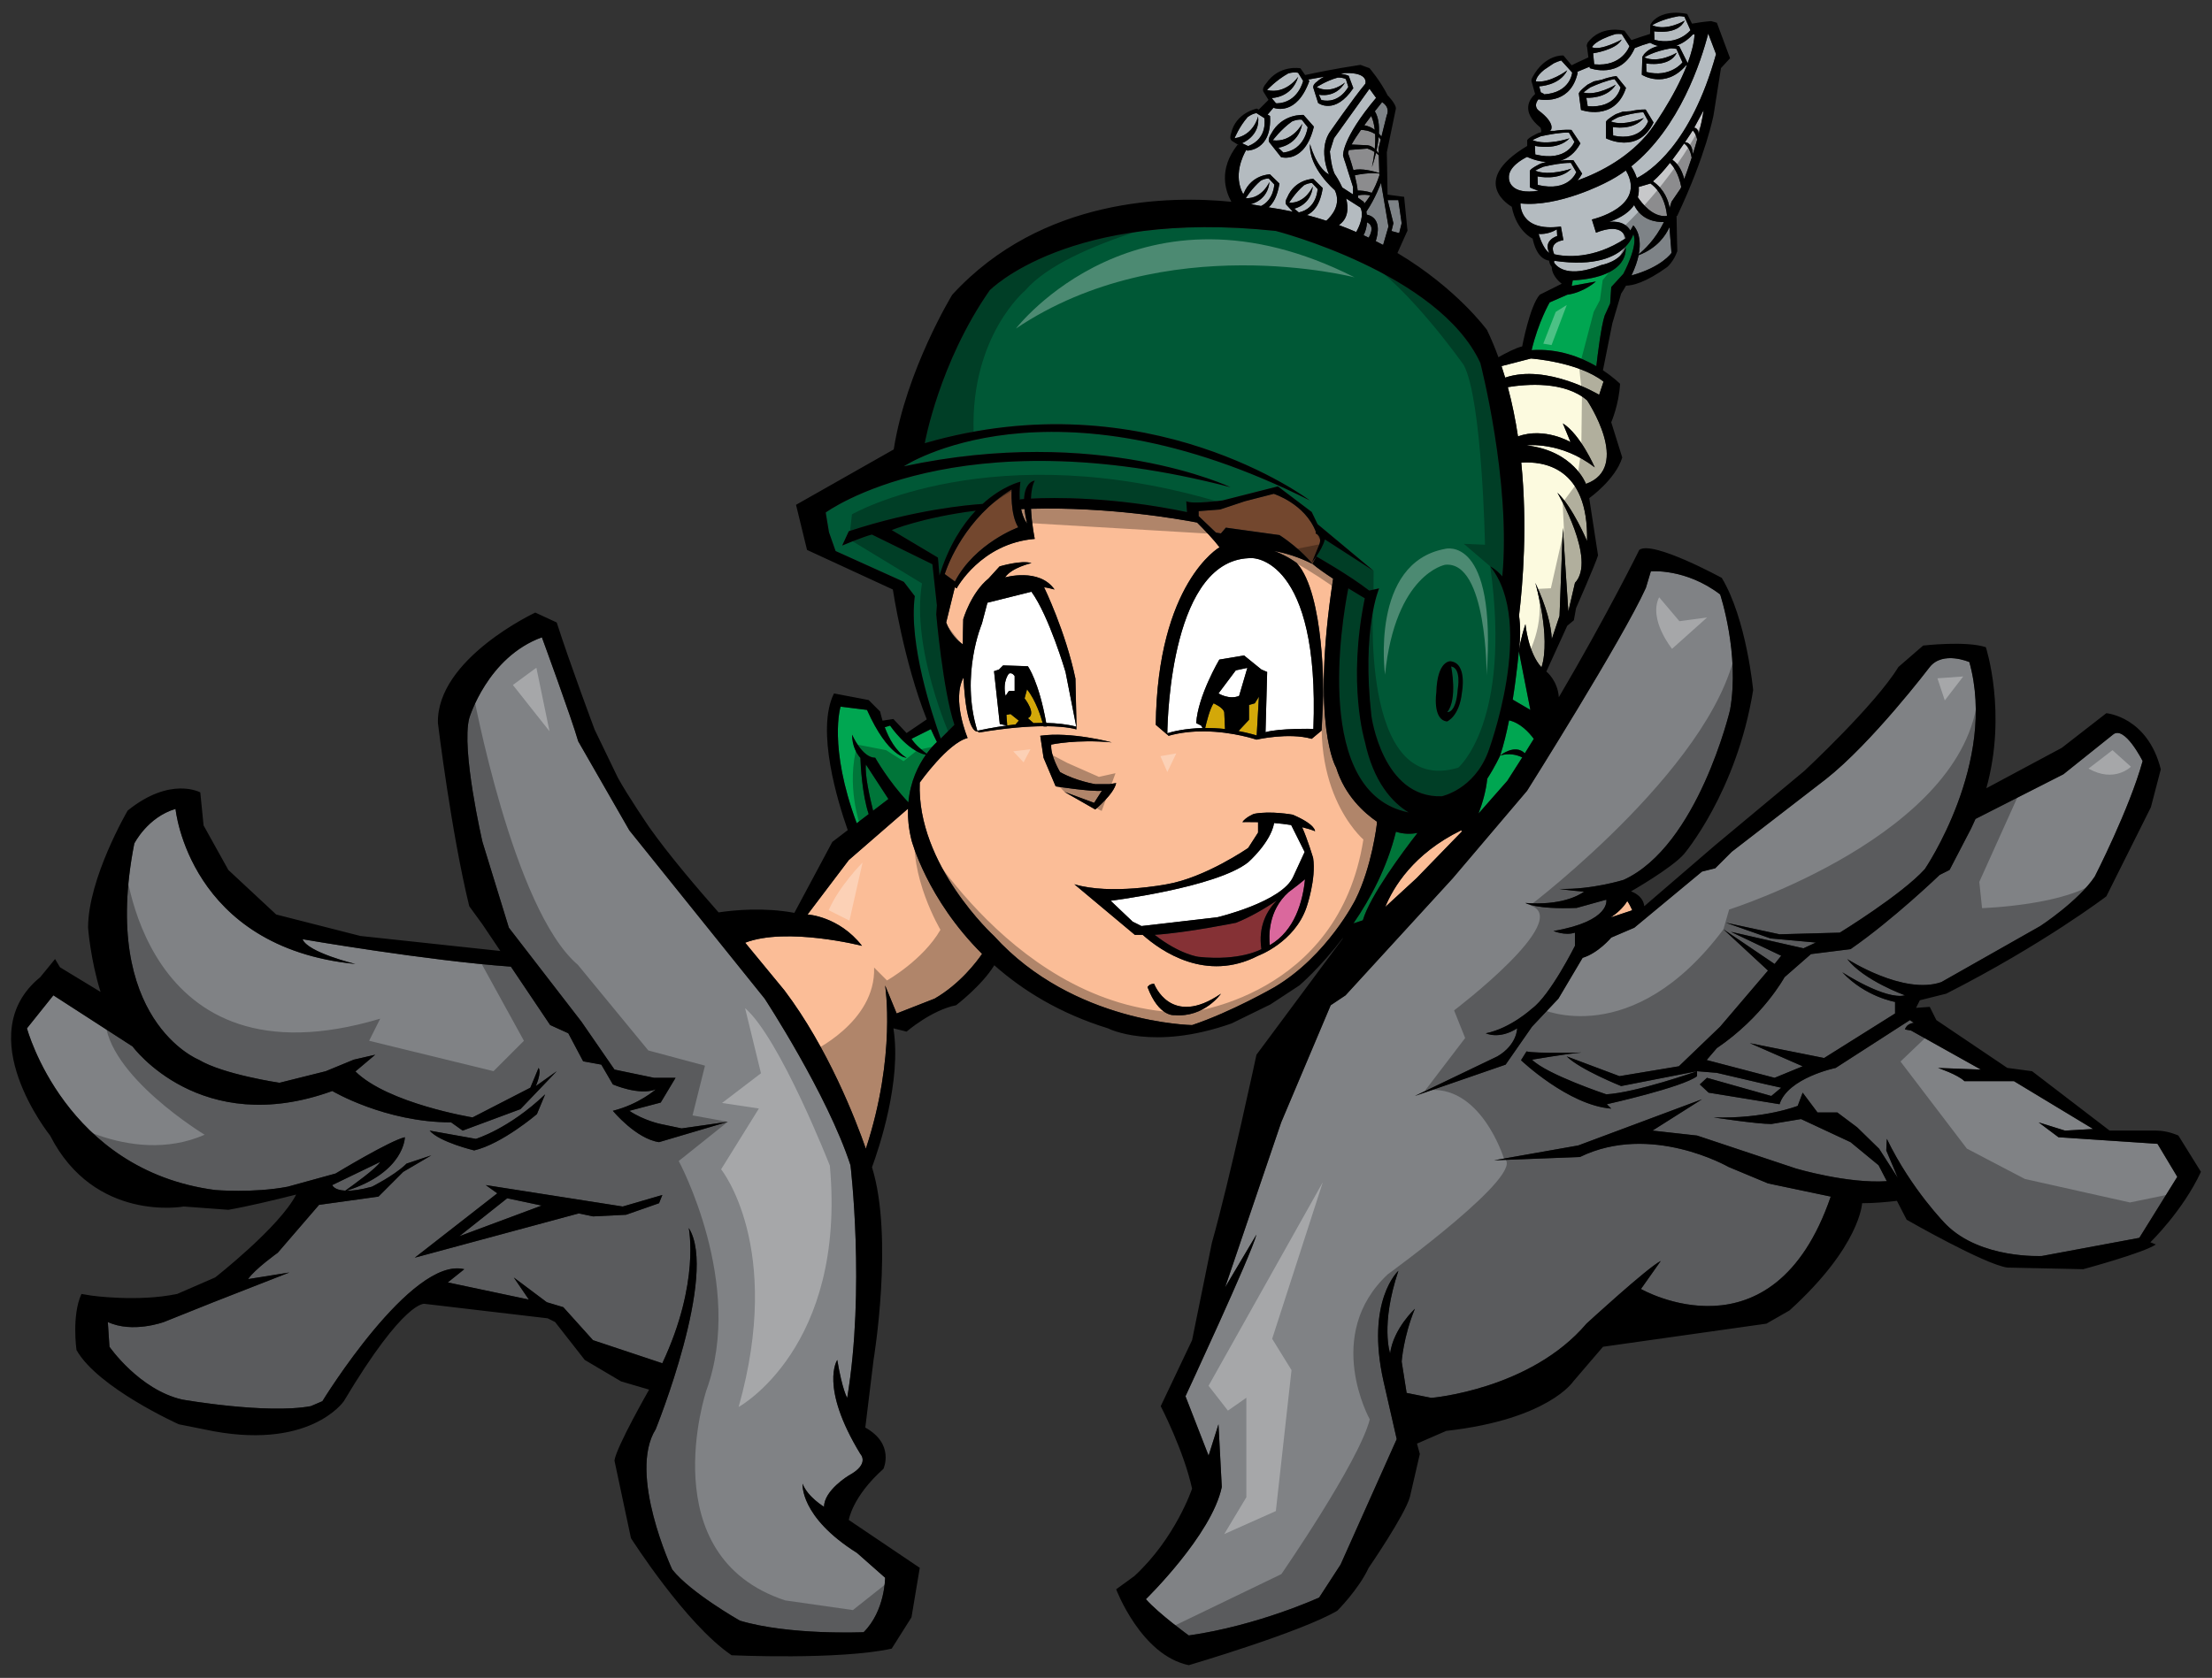 <?xml version="1.0" encoding="utf-8"?>
<!-- Generator: Adobe Illustrator 17.0.0, SVG Export Plug-In . SVG Version: 6.00 Build 0)  -->
<!DOCTYPE svg PUBLIC "-//W3C//DTD SVG 1.1//EN" "http://www.w3.org/Graphics/SVG/1.1/DTD/svg11.dtd">
<svg version="1.1" id="Layer_1" xmlns="http://www.w3.org/2000/svg" xmlns:xlink="http://www.w3.org/1999/xlink" x="0px" y="0px"
	 width="200px" height="151.75px" viewBox="0 0 200 151.75" style="enable-background:new 0 0 200 151.75;" xml:space="preserve">
<rect x="0" y="0" width="200" height="151.75" fill="#333333" stroke="none"/>
<path id="color12" style="fill:#FCFADF;" d="M136.09,34.152c-0.104-0.349-0.213-0.697-0.328-1.042l2.66-0.686
	c0,0,4.276,0.298,6.564,2.088l-0.396,1.194C144.589,35.707,139.881,32.87,136.09,34.152z M137.547,41.842
	c0.568,5.69,0.142,10.974-0.202,13.832c0.127,0.897,0.147,1.954-0.018,3.21c0,0,0.149-1.095,0.597-2.438
	c0,0,0.238,2.603,1.453,3.909c0.875-2.741-0.559-7.639-0.559-7.639c1.027,2.192,1.426,3.846,1.49,5.082l0.7-2.098l0.298-7.958
	l0.497,7.56l0.598-2.586c1.989-2.088-1.59-8.157-1.59-8.157c1.393,1.293,2.686,4.377,2.686,4.377
	C143.649,42.159,139.452,41.703,137.547,41.842z M136.33,35.012c0.395,1.47,0.696,2.964,0.92,4.453
	c2.413-0.864,4.753,0.518,4.753,0.518l-0.697-1.691c1.592,0.996,2.885,3.979,2.885,3.979c-3.084-2.387-6.167-1.99-6.167-1.99
	c4.278,0.498,5.372,3.482,5.372,3.482c4.179-1.493,0.1-7.56,0.1-7.56C141.45,34.45,138.013,34.736,136.33,35.012z"/>
<path id="color11" style="fill:#DA689D;" d="M116.501,80.692c0.614-0.453,1.125-0.865,1.493-1.172
	c-0.196,1.962-0.902,4.648-3.187,5.96C114.721,84.709,114.636,82.362,116.501,80.692z"/>
<path id="color10" style="fill:#853135;" d="M114.05,85.841c0,0-1.892,1.094-5.669,0.697c0,0-1.692-0.199-3.979-1.991
	c2.984-0.198,7.361-1.093,7.361-1.093c1.295-0.519,2.575-1.271,3.676-2.012C114.572,82.331,113.737,83.756,114.05,85.841z"/>
<path id="color9" style="fill:#FBBD97;" d="M147.582,82.323l-1.942,0.647c0.458-0.308,1.092-0.815,1.491-1.479
	C147.25,81.657,147.403,81.916,147.582,82.323z M82.096,73.137l-5.351,4.645l-3.73,4.925c0,0,2.835,0.148,4.924,2.835
	c0,0-6.794-1.731-10.564-0.284l3.551,4.312c3.941,5.216,6.441,11.689,7.36,14.323c2.772-8.43,1.742-14.77,1.742-14.77l1.044,2.536
	l3.432-1.343c2.284-1.322,3.791-3.32,4.291-4.048c-4.982-4.948-6.381-10.277-6.381-10.277
	C82.156,74.953,82.072,74.005,82.096,73.137z M125.247,82.028l2.829-2.602l4.115-4.241l-0.087-0.086
	C127.789,77.207,125.975,80.255,125.247,82.028z M124.495,74.308v0.193c0,0-0.447,3.88-1.94,6.864c0,0-2.536,5.073-7.312,7.906
	c0,0-3.879,2.239-7.46,3.434c0,0-10.743-0.149-17.905-8.058c0,0-7.013-6.416-6.715-13.877c0,0,2.536-3.582,4.327-4.029
	c0,0-1.458-3.448-0.373-5.468c0.263,5.242,1.268,4.871,1.268,4.871l0.012,0.018c0.008-0.002,0.016-0.003,0.024-0.004l0.096,0.087
	c2.557-0.43,4.457-0.563,5.831-0.569c0,0.003,0.005,0.021,0.005,0.021h0.299c-0.001-0.007-0.002-0.013-0.004-0.021
	c1.906,0.018,2.68,0.288,2.68,0.288l-0.007-0.118c0.006,0,0.012,0,0.018,0l-0.1-4.477c-0.896-4.277-2.834-8.257-2.834-8.257
	c0.199,0,0.945,0.2,0.945,0.2c-1.393-1.989-4.476-1.095-4.476-1.095c0.598-0.896,2.388-1.293,2.388-1.293
	c-0.895-0.299-2.884,0.298-2.884,0.298l-0.996,1.094c-1.591,1.293-2.288,3.68-2.288,3.68c-0.023,0.827-0.033,1.579-0.036,2.276
	c-0.446-0.312-1.125-0.932-1.505-1.978l0.785-3.188l0.159,0.104c0,0,2.189-4.078,7.064-4.476c0,0-0.278-1.331-0.34-2.724
	c6.97-0.19,13.329,0.919,15.018,1.244c0.661,0.663,1.526,1.566,2.036,2.246c-0.009,0.002-0.019,0.004-0.027,0.006
	c0,0-5.596,3.208-5.744,16.041l1.043,0.895c0,0,0-0.014,0-0.02l0.11,0.12c1.094-0.309,2.207-0.41,3.245-0.401l0.002,0.003
	l0.001-0.003c2.597,0.022,4.7,0.749,4.7,0.749s2.908-0.671,4.998-0.074l0.895-0.747l0.149-3.134c0,0,0.149-9.176-2.387-12.011
	c0,0-0.778-0.612-2.039-1.096c1.036,0.189,2.2,0.541,3.457,1.17c0.43,0.371,1.131,0.857,1.859,1.335
	c-2.045,13.304,0.277,17.092,0.277,17.092C121.6,71.98,123.372,73.537,124.495,74.308z M99.627,71.517l-0.697,1.095l-2.687-0.995
	l2.786,1.591c0,0,1.69-1.393,1.889-2.388l-0.596,0.1h-1.293c0,0-1.792-0.298-3.183-1.095c0,0-0.896-1.491-0.796-2.486
	c0,0,2.289-0.498,5.472-0.199c0,0-3.682-0.995-6.466-0.597l0.298,1.989l1.094,2.585C95.448,71.119,98.632,71.617,99.627,71.517z
	 M110.394,89.87c-4.552,3.133-6.043-0.896-6.043-0.896c-0.448,0-0.597,0.298-0.597,0.298c1.043,2.761,2.46,2.537,2.46,2.537
	C108.901,92.033,110.394,89.87,110.394,89.87z M117.731,74.813c0.415,0.099,0.812,0.216,1.168,0.36c0,0,0.074-0.597-2.014-1.492
	c0,0-2.016-0.373-3.508-0.075c0,0-0.746,0.299-1.043,0.747c0,0,0.573-0.02,1.418,0.003v0.942l-0.896,1.393
	c0,0-3.879,2.686-7.361,3.282c0,0-5.073,0.995-8.354,0l5.469,4.576h0.711c1.668,1.485,5.73,4.316,10.432,1.891
	c0,0,3.282-1.194,4.378-4.378c0,0,0.895-2.586,0.597-4.476C118.725,77.585,118.206,75.852,117.731,74.813z M92.63,46.034
	c-0.102,0.003-0.204,0.007-0.306,0.012c0.197,0.899,0.537,1.298,0.537,1.298C92.743,46.845,92.671,46.413,92.63,46.034z"/>
<path id="color8" style="fill:#808285;" d="M31.218,107.683c-1.039-0.05-1.175-0.505-1.175-0.505l4.328-2.088
	C34.111,105.612,31.796,107.273,31.218,107.683z M178.21,74.949l-1.939,3.73l-0.895,0.448c0,0-4.18,4.029-8.057,6.714l-3.581,0.448
	l-2.388,2.089c0,0-1.939,3.581-6.119,6.415l-0.923,1.076l6.145,1.609l2.536-1.043l-4.773-2.09l6.714,1.342l6.415-4.027v-1.046
	c0,0-2.686-0.447-4.775-2.686c0,0,3.882,2.537,5.67,2.088c0,0-3.73-1.341-5.222-3.282c0,0,5.073,3.282,8.505,2.089l8.953-5.073
	c0,0,3.433-2.239,4.925-4.477c0,0,3.134-6.117,4.327-10.444c0,0-1.642-3.282-2.686-2.387l-4.476,3.582l-7.951,4.04
	C178.49,74.36,178.355,74.655,178.21,74.949z M77.791,131.501c0,0,0.895,0.895-1.045,1.94c0,0-2.237,1.342-2.237,2.835
	c0,0-1.493-0.896-1.939-2.089c0,0-0.298,2.983,4.924,6.266l2.536,2.239c0,0,0,2.985-1.939,4.924c0,0-6.715,0.299-11.191-1.044
	c0,0-4.476-2.537-6.118-4.626c0,0-4.029-8.654-1.493-12.683c0,0,5.67-14.026,2.986-18.204c0,0,1.044,4.925-2.388,12.235
	l-6.268-2.088l-2.686-2.985l-1.491-0.447l-2.985-2.238l1.363,1.998l-7.331-1.551l1.492-1.194
	c-4.775-1.193-12.832,11.937-12.832,11.937l-1.045,0.447c-4.029,0.746-11.639-0.598-11.639-0.598
	c-3.879-0.894-6.565-4.774-6.565-4.774l-0.149-2.238c2.238,1.045,5.073,0,5.073,0l4.476-1.791l6.864-2.687l-3.731,0.598
	c0.598-0.895,2.687-2.387,2.687-2.387l3.73-4.328l5.373-0.746l2.237-2.238l2.539-1.491l-2.239,0.746
	c-0.045,0.045-0.092,0.091-0.14,0.135c-1.08,0.998-2.993,1.954-2.993,1.954c-1.024,0.28-1.755,0.37-2.282,0.362
	c5.253-1.666,5.266-4.839,5.266-4.839c-1.343,0.299-6.268,3.283-6.268,3.283l-4.327,1.192c-3.133,0.598-6.565,0.3-6.565,0.3
	C5.872,105.836,2.439,93.003,2.439,93.003l2.388-2.985l7.163,4.627c0,0,6.118,8.355,18.055,4.028c0,0,4.775,2.835,10.743,2.835
	l1.045,0.746l5.223-1.939l3.282-3.433l-1.889,1.343c0,0,0.547-1.244,0.249-1.642l-0.746,1.791l-5.222,2.687
	c0,0-7.645-1.252-10.592-4.157l1.789-1.513l-1.939,0.447l-2.537,1.045l-4.178,1.045c0,0-5.073-0.746-7.311-2.089
	c0,0-8.953-3.581-5.819-19.546c0,0,1.194-2.388,3.73-3.134c0,0,1.194,12.533,16.264,14.025c0,0-4.328-1.045-4.775-2.238
	c0,0,11.208,1.936,18.834,2.479l3.548,5.28l1.641,0.746l1.343,2.535l1.641,0.3l1.044,1.791c0,0,2.387,1.045,3.879,0.446
	c0,0-1.492,1.343-3.879,1.94c0,0,2.088,2.536,4.178,2.835l6.218-1.84l-4.179,0.597l-1.89-0.397c0,0-1.493-0.299-2.835-1.193
	l2.835-0.747l1.342-2.237h-1.939l-3.582-0.746l-2.984-4.327l-6.566-8.506l-2.387-7.759c0,0-1.939-8.356-1.194-11.191
	c0,0,1.642-5.52,6.566-7.311c0,0,2.686,7.311,3.283,9.401l4.625,8.057l12.234,15.219c0,0,5.669,8.653,7.76,15.069
	c0,0,1.341,11.192-0.299,21.041c0,0-0.448-0.746-0.896-3.434C75.702,122.995,74.062,125.382,77.791,131.501z M42.875,104.046
	c2.536-0.598,5.67-3.283,5.67-3.283l0.746-1.791c-3.283,3.135-6.267,4.029-6.267,4.029l-4.178-0.746
	C39.743,103.3,42.875,104.046,42.875,104.046z M59.886,108.074l-3.582,1.045l-12.384-1.94l1.044,0.746l-7.46,5.82l14.826-4.003
	l1.29,0.271l2.984-0.148l2.983-1.045L59.886,108.074z M195.072,103.448l-8.954-0.597l-1.791-1.342l2.388,0.746l2.535-0.149
	l-7.161-4.327h-4.477c-0.596-0.596-2.387-1.193-2.387-1.193l3.879,0.148l-6.315-3.53l-0.549-0.1c0.15-0.548,0.798-0.599,0.798-0.599
	l-0.35-0.248l-6.714,4.327c0,0-4.327,0.895-5.074,3.282l-6.415-1.046l-0.795-0.744l0.646-0.598l5.818,1.642l0.896-0.747
	l-1.343-0.298l-4.477-1.047l-1.79-0.147v0.447c-1.307,1.009-8.157,2.536-8.157,2.536l0.398,0.398c-3.88-0.3-8.158-4.377-8.158-4.377
	l0.498-0.797c0.795,0.199,4.975,0.1,4.975,0.1c-1.293,0.101-4.477,0.646-4.477,0.646c1.341,1.343,6.714,3.133,6.714,3.133
	c2.687-0.149,8.207-2.088,8.207-2.088l-6.864,1.343c0,0-3.73-1.492-4.924-2.687l4.774,1.791l5.372-0.895l3.731-3.582l4.326-5.073
	l-4.027-3.73l4.624,3.134l0.599-0.746l-4.552-2.164l6.565,1.492l1.119-0.521l-4.102-0.373l-4.028-1.418l4.848,1.045l5.447-0.149
	c0,0,5.596-3.432,7.686-5.745c0,0,6.564-9.624,4.028-18.726c0,0-2.388-1.045-3.581,0.447c0,0-5.223,6.864-9.4,10.146l-8.506,6.566
	l-1.492,1.492l-1.193,0.297l-6.118,5.075l-2.089,0.895c0,0-1.176,1.408-2.588,1.831l-2.188,3.69l-2.386,2.537l-2.388,3.433
	l-8.206,2.835l7.46-3.582c1.79-1.044,1.79-2.536,1.79-2.536c-1.641,1.045-2.835,0.448-2.835,0.448
	c2.239-0.448,4.18-2.239,4.18-2.239c1.642-1.194,3.879-5.669,3.879-5.669v-1.194c-0.895,0.3-1.939-0.149-1.939-0.149
	c5.222-0.895,4.774-2.833,4.774-2.833l-2.686,0.746c-3.731,0.148-4.626-0.448-4.626-0.448c3.172,0.235,4.766-0.638,5.303-1.021
	c-1.28-0.103-2.245-0.248-2.245-0.248c2.985,0.074,5.819-0.821,5.819-0.821c6.715-3.059,9.625-15.369,9.625-15.369
	c0.895-5.073-0.895-10.444-0.895-10.444c-3.135-2.388-6.268-2.089-6.268-2.089l-0.447,1.492
	c-2.09,4.625-10.743,18.352-10.743,18.352l-6.715,7.909l-9.699,10.593l-1.342,0.896l-4.476,10.594l-5.072,14.921l2.834-4.774
	c-0.448,1.791-6.416,14.622-6.416,14.622l2.089,5.371l0.894-2.833l0.3,5.669c-0.896,4.328-6.864,10.146-6.864,10.146
	c1.192,1.342,3.879,3.282,3.879,3.282c6.268-0.895,11.788-3.431,11.788-3.431l1.939-2.986l5.073-11.34l-1.192-5.223
	c-1.642-7.311,1.342-9.997,1.342-9.997c-1.642,4.925-0.747,7.461-0.747,7.461c0.3-2.237,2.24-4.028,2.24-4.028
	c-1.045,2.537-1.195,4.774-1.195,4.774l0.448,2.835l2.238,0.448c0,0,8.953-0.745,14.025-6.715c0,0,5.521-5.073,6.716-5.67
	l-1.791,2.537c0,0,11.937,6.862,17.158-8.356l-5.669-1.192l-3.58-1.493c0,0-7.014-4.028-13.43-0.896l-7.759,0.3l7.608-1.344
	l11.191-4.178l-4.478,2.835l4.03,0.447l8.952,2.984c0,0,4.667,1.384,8.204,1.142l-0.743-1.44l-2.536-2.088l-4.477-2.089
	l-2.686,0.447c-1.343,0-5.223-0.597-5.223-0.597c4.626,0.149,7.61-1.044,7.61-1.044l0.448-1.194l1.341,1.791h1.791l1.793,1.344
	l1.987,1.938l1.691,2.636l-1.044-2.486l0.05-1.045c2.239,4.626,5.371,7.759,5.371,7.759c3.134,3.133,8.655,2.835,8.655,2.835
	l8.803-1.642l3.431-5.52L195.072,103.448z M41.534,111.804l7.442-2.772l-3.116-0.66L41.534,111.804z"/>
<path id="color7" style="fill:#00A651;" d="M138.483,31.667c0.606-2.545,1.628-4.316,1.628-4.316l1.592-0.697
	c1.492-0.199,2.587-1.194,2.587-1.194l-2.188,0.398l0.099-0.498c5.272-0.298,4.775-2.984,4.775-2.984
	c-0.011,0.035-0.032,0.061-0.045,0.094c0.007-0.042,0.003-0.087,0.006-0.13c0.595-0.597,0.735-1.157,0.735-1.157
	c0.497,0.995-0.896,3.581-0.896,3.581l-1.094,1.194l-0.1,1.491l-0.497,1.094c-0.319,0.958-0.639,3.579-0.752,4.578
	C142.914,32.298,140.879,31.498,138.483,31.667z M137.871,68.122c0.273-0.436,0.543-0.869,0.809-1.301
	c-0.454-0.611-1.239-1.45-2.238-1.672c-0.223,1.122-0.489,2.234-0.807,3.186C135.635,68.335,136.937,67.237,137.871,68.122z
	 M133.683,73.574l2.598-2.953c0.461-0.709,0.912-1.417,1.354-2.121c-0.499-0.239-1.198-0.417-2-0.167c0,0-0.421,0.937-1.163,2.091
	C134.358,71.557,134.03,72.667,133.683,73.574z M138.371,64.205l-1.045-5.321c0,0-0.171,2.007-0.551,4.39L138.371,64.205z
	 M123.222,83.232c0.648-2.208,3.612-6.187,4.946-7.904c-0.59,0.116-1.26,0.12-1.953-0.108c-0.792,3.214-2.3,6.042-3.847,8.295
	L123.222,83.232z M78.544,73.627c-0.599-1.792-0.725-4.408-0.748-5.079c-0.309-0.351-0.751-1.034-0.751-2.104
	c0,0,0.895,2.089,2.089,2.089c0,0,1.214,2.154,2.999,4.034c0.173-1.909,0.901-3.352,1.579-4.302
	c-1.688-0.36-3.234-2.641-3.234-2.641l-0.482,0.145c0.361,0.972,0.985,2.187,1.975,2.765c0,0-1.642,0-3.581-4.328l-2.388-0.298
	c0,0-1.129,3.568,1.461,10.548L78.544,73.627z M78.943,73.322l1.384-1.059l-2.033-3.116C78.172,70.053,78.659,72.191,78.943,73.322z
	 M83.782,68.166c0.372-0.506,0.713-0.857,0.932-1.061c-0.19-0.375-0.373-0.763-0.548-1.162l-1.749,0.875
	C82.747,67.367,83.44,67.914,83.782,68.166z"/>
<path id="color6" style="fill:#C7C8CA;" d="M122.203,13.074l1.434,0.064c0.262,0.023,0.48,0.158,0.665,0.324
	c0.047-0.515,0.054-0.96,0.031-1.339c-0.551-0.338-1.061-0.376-1.284-0.372C122.713,12.23,122.416,12.687,122.203,13.074z
	 M121.884,13.847c0,0,0.25,0.68,0.487,1.54c0.738-0.202,1.888,0.117,2.341,0.261l-0.049-1.602c-0.08-0.079-0.166-0.149-0.254-0.212
	c-0.173,0.743-0.362,1.281-0.362,1.281c0.105-0.504,0.18-0.96,0.227-1.375c-0.332-0.209-0.638-0.304-0.638-0.304l-1.671,0.128
	C121.924,13.671,121.894,13.768,121.884,13.847z M123.354,11.325c0.374,0.075,0.694,0.227,0.948,0.416
	c-0.068-0.593-0.202-0.998-0.323-1.253C123.772,10.759,123.561,11.04,123.354,11.325z M124.654,12.388
	c-0.04,0.429-0.114,0.85-0.196,1.232c0.076,0.087,0.143,0.175,0.199,0.262l-0.014-0.483l0.196-0.782L124.654,12.388z
	 M152.268,12.977c-0.302,0.443-0.669,0.959-1.061,1.471c0.637,0.445,0.936,1.193,1.075,1.749c0.184-0.494,0.425-1.164,0.674-1.928
	C152.839,13.494,152.483,13.127,152.268,12.977z M152.346,12.861c0.527,0.034,0.685,0.564,0.715,1.079
	c0.135-0.424,0.268-0.87,0.395-1.325c-0.103-0.43-0.265-0.68-0.407-0.821C152.976,11.907,152.716,12.317,152.346,12.861z
	 M153.589,12.107c0.187-0.725,0.348-1.456,0.447-2.139l-0.853,1.579C153.456,11.585,153.562,11.828,153.589,12.107z M123.359,18.411
	c0.15-0.175,0.338-0.417,0.535-0.734c-0.236-0.055-0.665-0.111-1.105,0.006c0.002,0.07,0.004,0.14,0.002,0.206
	c0.192,0.133,0.375,0.259,0.512,0.361C123.301,18.249,123.326,18.31,123.359,18.411z M150.696,19.533
	c0.01-0.02,0.019-0.04,0.027-0.06c-0.202-1.751-1.041-2.561-1.508-2.885c-0.009,0.006-0.019,0.014-0.025,0.02l-1.021,0.301
	c0.023,0.3,0.004,0.614-0.085,0.929C148.458,18.4,149.457,19.674,150.696,19.533z M149.45,16.401c1.068,0.748,1.405,1.77,1.51,2.417
	c0.059-0.183,0.116-0.373,0.169-0.569l0.82-1.194c0,0,0.022-0.058,0.061-0.151c-0.23-1.232-0.744-1.9-1.021-2.175
	C150.478,15.376,149.938,15.988,149.45,16.401z M122.494,15.858c0.114,0.458,0.213,0.938,0.264,1.378
	c0.228-0.005,0.734,0.013,1.27,0.205c0.238-0.417,0.482-0.93,0.691-1.58l-0.006-0.168C123.768,15.595,122.85,15.774,122.494,15.858z
	"/>
<path id="color5" style="fill:#B4BBC0;" d="M142.088,15.249c0,0-2,0.719-3.283,0.186c0,0,0.139-0.098,0.731-0.354
	c0.741-0.169,1.76-0.362,2.497-0.35l0.483,0.832c0,0-0.639,1.838-3.475,1.164l-0.028-0.777
	C139.015,15.949,140.997,16.406,142.088,15.249z M141.911,12.507c-1.104,1.154-3.13,0.686-3.13,0.686l0.033,0.779
	c2.895,0.69,3.537-1.148,3.537-1.148l-0.498-0.834c-0.752-0.018-1.789,0.171-2.545,0.338c-0.603,0.252-0.743,0.349-0.743,0.349
	C139.874,13.216,141.911,12.507,141.911,12.507z M146.628,3.576c-0.498,0.945-2.586,1.244-2.586,1.244l0.099,0.996
	c2.536,0.249,3.185-1.642,3.185-1.642L146.63,3.08c-0.177-0.021-0.363-0.018-0.555-0.001c-1.98,0.613-2.131,1.195-2.131,1.195
	C144.737,4.62,146.628,3.576,146.628,3.576z M146.096,7.658c-0.831,1.318-2.667,1.186-2.667,1.186l0.125,0.762
	c2.628,0.21,2.968-1.707,2.968-1.707l-0.541-0.742c-0.663,0.104-1.551,0.459-2.194,0.747c-0.5,0.346-0.61,0.464-0.61,0.464
	C144.394,8.689,146.096,7.658,146.096,7.658z M141.704,6.361c-0.696,1.393-2.536,1.443-2.536,1.443l0.145,0.545l0.302,0.15
	c-0.017,0.014-0.029,0.024-0.046,0.037c2.436-0.145,2.582-1.976,2.582-1.976l-0.994-1.094c-0.216,0.057-0.442,0.151-0.669,0.257
	l-0.875,0.588c-0.796,0.646-0.743,1.045-0.743,1.045C140.111,7.556,141.704,6.361,141.704,6.361z M145.644,10.98
	c1.165,0.48,2.988-0.313,2.988-0.313c-0.999,1.194-2.801,0.818-2.801,0.818l0.021,0.772c2.576,0.56,3.168-1.293,3.168-1.293
	l-0.436-0.809c-0.672,0.015-1.598,0.248-2.276,0.447C145.771,10.877,145.644,10.98,145.644,10.98z M152.322,1.86
	c-0.621,1.342-2.761,0.97-2.761,0.97l0.025,0.767c0.003,0.002,0.006,0.003,0.008,0.006c2.158,0.542,3.25-0.872,3.25-0.872
	l-0.547-1.219c-0.159-0.033-0.324-0.049-0.489-0.053c-1.632,0.281-2.421,0.824-2.421,0.824C150.707,2.856,152.322,1.86,152.322,1.86
	z M148.841,5.74l0.023,0.771c2.165,0.548,3.259-0.87,3.259-0.87l-0.547-1.218c-0.159-0.033-0.323-0.049-0.49-0.054
	c-1.632,0.282-2.419,0.825-2.419,0.825c1.317,0.572,2.934-0.423,2.934-0.423C150.979,6.112,148.841,5.74,148.841,5.74z
	 M113.752,10.527c0.223,1.791-1.457,2.424-1.457,2.424l0.561,0.262c1.827-0.709,1.455-2.536,1.455-2.536l-0.709-0.448
	c-0.274,0.041-0.542,0.177-0.794,0.357c-0.772,0.883-1.183,1.918-1.183,1.918C113.377,12.242,113.752,10.527,113.752,10.527z
	 M117.376,6.946c-0.575,1.924-2.397,1.918-2.397,1.918l0.368,0.447l0.074,0.037c1.955-0.04,2.403-2.03,2.403-2.03l-0.456-0.736
	c-0.27-0.064-0.576-0.031-0.886,0.056c-1.095,0.604-1.925,1.505-1.925,1.505C116.283,8.561,117.376,6.946,117.376,6.946z
	 M113.109,18.46c0.005,0.005,0.01,0.009,0.016,0.014c0.392,0.06,0.687,0.115,0.895,0.155c1.156-0.559,1.195-1.946,1.195-1.946
	l-0.501-0.54c-0.233-0.009-0.481,0.071-0.724,0.196c-0.81,0.692-1.353,1.588-1.353,1.588c1.501,0.058,2.144-1.48,2.144-1.48
	C114.619,18.145,113.131,18.455,113.109,18.46z M119.243,8.562l0.228,0.483c1.641,0.39,2.438-1.192,2.438-1.192l-0.223-0.702
	c-0.208-0.107-0.466-0.141-0.739-0.132c-1.025,0.281-1.899,0.86-1.899,0.86c1.331,0.693,2.569-0.425,2.569-0.425
	C120.739,8.932,119.243,8.562,119.243,8.562z M117.023,18.871l0.411,0.341c1.651-0.347,1.698-2.117,1.698-2.117l-0.499-0.541
	c-0.234-0.008-0.481,0.071-0.725,0.196c-0.81,0.692-1.353,1.588-1.353,1.588c1.502,0.059,2.144-1.48,2.144-1.48
	C118.535,18.568,117.023,18.871,117.023,18.871z M117.747,11.185c-0.354,1.976-2.165,2.174-2.165,2.174l0.452,0.438
	c1.979-0.235,2.202-2.293,2.202-2.293l-0.536-0.681c-0.274-0.033-0.575,0.034-0.874,0.155c-1.02,0.723-1.744,1.711-1.744,1.711
	C116.843,12.911,117.747,11.185,117.747,11.185z"/>
<path id="color4" style="fill:#B4BBC0;" d="M140.212,11.783l-0.107,0.056l0.454-0.007c0.902-0.145,1.526-0.082,1.526-0.082
	l0.811,1.214c-0.492,0.917-1.155,1.374-1.831,1.572c0.721-0.091,1.197-0.044,1.197-0.044l0.789,1.208
	c-0.128,0.241-0.269,0.439-0.417,0.621c2.143-0.778,4.719-2.138,6.555-4.488c0,0,2.188-2.961,3.34-5.954l-0.106,0.061
	c-1.891,2.164-3.978,0.82-3.978,0.82l0.049-1.59c0.016-0.077,0.071-0.151,0.147-0.223c-0.028,0.013-0.048,0.023-0.048,0.023
	c0.363-0.455,0.853-0.691,1.339-0.807c-0.385-0.1-0.652-0.245-0.736-0.294c-0.476,0.136-0.942,0.293-1.385,0.478
	c-1.28,2.888-4.066,1.816-4.066,1.816l-0.018-0.132l-1.13,0.468l0.054,0.063c-0.597,2.728-2.907,2.534-3.556,2.422
	c-0.505,0.646,0.023,1.01,0.023,1.01C140.71,11.187,140.212,11.783,140.212,11.783z M148.796,9.907l0.712,1.17
	c-1.413,2.938-4.301,1.432-4.301,1.432l0.002-1.505c0.1-0.24,0.895-0.682,0.895-0.682l0.606-0.219l0.72-0.047
	C148.236,9.872,148.796,9.907,148.796,9.907z M143.543,7.655l0.572-0.298l0.707-0.144c0.774-0.29,1.332-0.329,1.332-0.329
	l0.862,1.065c-1.007,3.099-4.07,1.995-4.07,1.995l-0.197-1.493C142.814,8.199,143.543,7.655,143.543,7.655z M137.476,18.398
	c3.431,0.373,7.684-1.865,7.684-1.865c0.657-0.319,1.27-0.696,1.845-1.114c1.947,3.31-3.075,4.433-3.075,4.433l0.373,1.194
	c2.218-0.875,2.603,0.158,2.671,0.518c-2.937,1.935-5.459,1.657-6.442,1.434c-0.187-0.376-0.352-1.066,0.824-1.279l-0.225-1.231
	C137.328,21.009,137.476,18.398,137.476,18.398z M140.087,22.875c-0.599-0.373-0.97-1.716-0.97-1.716
	c0.717,0.044,1.293-0.206,1.644-0.413l0.035,0.6C140.796,21.346,139.49,21.719,140.087,22.875z M136.432,16.11
	c-0.084-1.005,1.238-1.726,1.66-1.928v0.014c0,0,0.751,0.378,1.699,0.456l-0.483,0.141c0,0-0.872,0.41-0.979,0.647l0.006,1.513
	c0,0,0.309,0.158,0.776,0.29c-0.28,0.044-0.439,0.061-0.439,0.061C136.382,17.502,136.432,16.11,136.432,16.11z M125.987,20.189
	l-0.521-2.089h0.969l0.298,2.089l-0.224,0.896l-0.694-0.189L125.987,20.189z M121.717,17.953l1.285,0.818
	c0.348,0.693-0.062,1.647-0.377,2.212c-0.509-0.218-1.029-0.43-1.571-0.628C121.9,19.78,121.938,18.833,121.717,17.953z
	 M124.867,16.533l0.673,3.954l-0.483,1.664c-0.218-0.116-0.442-0.23-0.667-0.344c0.213-0.656,0.516-2.11-0.81-2.399
	c-0.012-0.094-0.024-0.182-0.039-0.269C124.343,17.975,124.867,16.533,124.867,16.533z M154.451,3.034l0.707,1.861
	c-2.283,8.241-6.071,10.664-7.16,11.206c-0.152-0.465-0.367-0.842-0.506-1.055C151.881,11.536,153.814,5.517,154.451,3.034z
	 M151.56,4.122c0.482-0.153,0.993-0.458,1.495-1.002c0.101-0.011,0.163-0.017,0.163-0.017c-0.051,0.812-0.291,1.708-0.625,2.603
	l-0.768-1.534C151.824,4.174,151.723,4.149,151.56,4.122z M147.751,18.547c0.666,1.386,1.994,1.554,2.695,1.535
	c-0.787,1.6-1.81,2.536-2.274,2.905c0.352-1.872-0.5-2.599-0.5-2.599l-0.261,0.46c-0.609-1.024-1.916-0.771-1.916-0.771
	C146.666,19.661,147.362,19.122,147.751,18.547z M150.946,20.541l0.185,2.333c0,0-0.862,1.281-3.618,2.036
	c0.334-0.701,0.537-1.308,0.645-1.828C149.829,22.446,150.603,21.311,150.946,20.541z M112.47,17.447
	c0.708-1.671,2.355-1.68,2.355-1.68l0.857,0.833c-0.181,1.154-0.568,1.794-0.979,2.151c0.749,0.11,1.479,0.24,2.184,0.393
	l-0.595-0.643c-0.105-0.188-0.037-0.424,0.093-0.645c0.709-1.67,2.356-1.681,2.356-1.681l0.856,0.833
	c-0.243,1.581-0.886,2.203-1.43,2.442c0.601,0.158,1.185,0.328,1.753,0.513c0.484-0.437,1.383-1.473,0.767-2.762
	c0,0-2.387-2.014-2.239-4.178c0,0,0.522,2.088,1.715,2.76c0,0-0.968-2.088,0-3.729c0,0,2.166-3.135,3.284-4.477
	c0,0,0.373-1.044-1.865-0.97l-0.371,0.066c0.439,0.047,0.732,0.181,0.732,0.181l0.42,1.119c-1.672,2.481-3.183,1.343-3.183,1.343
	l-0.443-1.403c-0.017-0.216,0.148-0.398,0.358-0.543c0.212-0.188,0.427-0.329,0.639-0.434l-1.447,0.257l0.097,0.136
	c-1.157,3.184-3.12,2.465-3.243,2.416l-0.53,0.619l0.219,0.124c0.188,3.133-2.051,3.133-2.051,3.133l-0.1-0.062
	c-0.313,0.532-1.202,2.317-0.271,4.007C112.43,17.526,112.446,17.486,112.47,17.447z M114.926,12.112
	c0.995-1.875,2.938-1.716,2.938-1.716l0.931,1.057c-0.818,3.4-2.964,2.762-2.964,2.762l-1.074-1.361
	C114.649,12.623,114.756,12.356,114.926,12.112z M120.614,12.505l3.209-4.477l0.596,0.821c-3.132,3.729-2.984,5.222-2.984,5.222
	l0.896,2.834v0.675c-0.414-0.272-0.808-0.524-0.968-0.626c-0.288-0.636-0.6-1.094-0.6-1.094c-0.373-0.448-0.521-2.164-0.521-2.164
	L120.614,12.505z M123.755,21.494c-0.155-0.074-0.31-0.146-0.469-0.219c0.2-0.373,0.288-0.776,0.311-1.165
	C123.902,20.234,124.255,20.577,123.755,21.494z M124.306,10.066c0.246-0.314,0.47-0.596,0.657-0.828
	c0.788,0.52,0.427,1.177,0.427,1.177l-0.484,1.935c-0.062-0.084-0.139-0.175-0.229-0.272
	C124.717,11.325,124.633,10.591,124.306,10.066z M146.937,22.341c-0.003,0.042,0.001,0.088-0.006,0.13
	c-0.458,1.208-2.144,1.498-2.144,1.498c-2.951,1.196-3.982,0.22-4.276-0.215l0.01-0.169
	C144.275,24.137,146.082,23.202,146.937,22.341z"/>
<path id="color3" style="fill:#005836;" d="M119.014,50.349l0.01-0.02c0,0,2.984,1.691,4.774,3.083l0.895-0.199
	c0,0-1.592,3.68-0.696,11.539c0,0,0.996,7.461,6.367,7.262c0,0,2.885-0.597,4.178-3.979c0,0,4.378-11.638,0.199-16.811
	c0,0,0.518,0.25,1.099,0.907c-0.001-0.002-0.005-0.011-0.005-0.011c0.796-8.556-1.989-19.298-1.989-19.298
	c-3.78-8.157-18.502-11.937-18.502-11.937c-18.701-1.989-25.865,5.373-25.865,5.373c-4.575,6.565-5.869,13.826-5.869,13.826
	c20.193-5.868,34.816,5.173,34.816,5.173C94.851,33.419,81.72,42.174,81.72,42.174c17.607-3.78,29.543,1.89,29.543,1.89
	c-24.768-6.466-36.606,2.288-36.606,2.288l0.298,1.791l0.597,1.692l6.168,2.785l0.993,1.293c-0.578,4.307,1.598,10.816,2.344,12.877
	l1.238-1.237c-1.045-3.134-1.643-9.997-1.643-9.997l0.059-0.802c-0.2-1.782-0.407-3.725-0.407-3.725l-5.472-2.686
	c-0.796,0.199-2.686,0.995-2.686,0.995l0.597-1.293c5.967-1.961,10.828-2.387,12.099-2.469c1.812-1.646,3.419-2.009,3.419-2.009
	c-0.082,0.634-0.09,1.176-0.06,1.64c0.02-0.016,0.034-0.035,0.06-0.047c0,0,0.115-0.012,0.329-0.028
	c0.076-1.606,0.965-1.664,0.965-1.664c-0.219,0.41-0.315,0.995-0.343,1.625c2.079-0.107,7.392-0.18,14.115,1.221l-0.069-0.981
	c0.596,0.298,3.283-0.075,3.283-0.075l4.999-1.269l3.058,2.314l0.529,1.1l5.066,4.222l-4.402-2.842
	c-0.157,0.568-0.502,1.142-0.775,1.54l-0.007,0.014L119.014,50.349z M129.866,62.639c0.074-2.909,1.269-2.835,1.269-2.835
	c1.567,0.15,1.045,2.835,1.045,2.835c-0.224,2.164-1.343,2.612-1.343,2.612C129.494,65.101,129.866,62.639,129.866,62.639z
	 M131.208,60.276c0.944,0.149,0.598,2.039,0.598,2.039c-0.149,2.239-0.945,2.09-0.945,2.09
	C131.807,63.211,131.208,60.276,131.208,60.276z M123.4,54.109c-1.592,7.759,0.001,12.932,0.001,12.932
	c0.785,3.682,2.467,5.52,3.971,6.44c-8.679-1.728-6.051-17.299-5.464-20.275C122.748,53.726,123.4,54.109,123.4,54.109z
	 M80.626,47.941c0,0,2.787-1.15,7.597-1.755c-1.204,1.275-2.427,3.145-3.279,5.864l-0.139-1.62L80.626,47.941z"/>
<path id="color2" style="fill:#73472E;" d="M86.342,52.592l-0.927-0.674c0.316-0.947,1.891-5.072,6.054-7.657
	c0,0-0.149,2.238,0.596,3.432C92.066,47.693,88.154,49.116,86.342,52.592z M119.011,50.331c-0.208,0.301-0.373,0.501-0.373,0.501
	l0.577-1.418c0.447-0.933-0.262-1.175-0.262-1.175l0.019-0.148c-0.97-2.537-3.804-3.432-3.804-3.432l-2.613,0.672l-2.238,0.746
	l-1.939,0.149v0.448l1.566,1.492l0.448,0.074l0.447-0.521l4.849,0.672c1.939,1.269,2.985,2.612,2.985,2.612l0.336-0.667v-0.005
	H119.011z M119.011,50.334l-0.336,0.667l0.339-0.652L119.011,50.334z"/>
<path id="color1" style="fill:#D3A809;" d="M91.369,64.578l0.747,0.597l-0.293,0.342c-0.26,0.028-0.51,0.059-0.753,0.092
	l-0.073-0.957L91.369,64.578z M92.638,63.161c0,0,1.119,1.418,0.298,1.791l0.509,0.445c0.274-0.011,0.55-0.017,0.828-0.016
	c-0.17-0.619-0.618-2.02-1.411-3.04L92.638,63.161z M109.723,63.608c-0.335,0.503-0.629,1.675-0.755,2.232
	c0.551-0.004,1.148,0.021,1.794,0.092l-0.069-1.503C110.617,63.982,109.723,63.608,109.723,63.608z M113.452,63.608l-0.521,0.149
	v1.342l-0.952,1.017c0.371,0.07,0.753,0.156,1.146,0.259c0.166,0.043,0.332,0.088,0.5,0.139l0.002-0.03l0.199-3.473L113.452,63.608z
	"/>
<path id="fill" style="fill:#FFFFFF;" d="M116.743,74.617l1.218,2.435l-1.027,2.224c-0.995,2.288-6.864,3.682-6.864,3.682
	l-6.863,0.796l-0.796-0.398l-1.989-1.89c0,0,9.548-1.193,12.434-3.482c0,0,2.037-1.785,2.344-3.549
	C115.7,74.474,116.225,74.534,116.743,74.617z M108.604,65.623l-0.448-0.224c0.148-2.461,2.089-5.744,2.089-5.744l2.239-0.373
	l1.566,1.269l0.521,0.224l-0.149,5.447c1.269-0.374,4.329-0.299,4.329-0.299c0.596-15.519-5.521-15.443-5.521-15.443
	c-7.298-0.142-7.666,14.372-7.685,15.836c0.455-0.146,1.584-0.433,3.184-0.471L108.604,65.623z M110.169,62.714
	c0,0,0.97,0.597,1.866,0.224l0.746-2.536l-1.045,0.225L110.169,62.714z M91.22,62.49h0.522v-1.343c0,0-0.223-0.374-0.522-0.224
	c0,0-0.597,0.671-0.299,2.014L91.22,62.49z M88.422,66.159l-0.044-0.04c0.003,0.009,0.004,0.018,0.007,0.027l0.012,0.018
	C88.406,66.161,88.414,66.16,88.422,66.159z M93.259,53.512l-3.979,0.995l-0.497,1.89c0,0-1.972,4.639-0.415,9.688
	c0.368-0.076,1.375-0.295,2.663-0.471l-0.632-0.141l-0.522-4.775l0.448-0.149l0.373-0.373l2.238,0.075c0,0,0.988,1.348,1.66,5.129
	c0.937,0.019,1.872,0.114,2.717,0.334l0.008,0.132c0.006,0,0.012,0,0.018,0l-0.996-5.074C96.343,60.773,94.851,55.702,93.259,53.512
	z"/>
<path id="outline" d="M98.929,72.612l0.697-1.095c-0.994,0.1-4.178-0.398-4.178-0.398l-1.094-2.585l-0.298-1.989
	c2.785-0.398,6.466,0.597,6.466,0.597c-3.183-0.299-5.472,0.199-5.472,0.199c-0.099,0.995,0.796,2.486,0.796,2.486
	c1.392,0.796,3.183,1.095,3.183,1.095h1.293l0.597-0.1c-0.2,0.995-1.89,2.388-1.89,2.388l-2.786-1.591L98.929,72.612z
	 M118.899,75.173c-0.355-0.145-0.753-0.261-1.168-0.36c0.474,1.04,0.994,2.773,0.994,2.773c0.299,1.89-0.598,4.476-0.598,4.476
	c-1.094,3.184-4.376,4.377-4.376,4.377c-4.702,2.427-8.765-0.406-10.433-1.89h-0.711l-5.469-4.576c3.282,0.995,8.354,0,8.354,0
	c3.483-0.597,7.361-3.283,7.361-3.283l0.895-1.392v-0.942c-0.843-0.022-1.418-0.003-1.418-0.003
	c0.299-0.448,1.045-0.747,1.045-0.747c1.491-0.298,3.507,0.075,3.507,0.075C118.973,74.576,118.899,75.173,118.899,75.173z
	 M114.05,85.841c-0.313-2.085,0.521-3.51,1.388-4.397c-1.1,0.739-2.38,1.492-3.676,2.011c0,0-4.378,0.895-7.361,1.093
	c2.288,1.792,3.979,1.991,3.979,1.991C112.158,86.936,114.05,85.841,114.05,85.841z M117.995,79.52
	c-0.367,0.309-0.879,0.719-1.494,1.172c-1.864,1.669-1.779,4.017-1.692,4.788C117.092,84.169,117.798,81.483,117.995,79.52z
	 M116.743,74.617c-0.518-0.083-1.044-0.143-1.543-0.183c-0.308,1.764-2.344,3.55-2.344,3.55c-2.886,2.289-12.435,3.481-12.435,3.481
	l1.99,1.891l0.797,0.397l6.863-0.796c0,0,5.869-1.392,6.863-3.681l1.026-2.225L116.743,74.617z M104.351,88.975
	c-0.448,0-0.597,0.299-0.597,0.299c1.043,2.761,2.46,2.536,2.46,2.536c2.687,0.225,4.18-1.939,4.18-1.939
	C105.843,93.003,104.351,88.975,104.351,88.975z M129.866,62.639c0.074-2.909,1.269-2.835,1.269-2.835
	c1.567,0.15,1.045,2.835,1.045,2.835c-0.224,2.164-1.343,2.612-1.343,2.612C129.494,65.101,129.866,62.639,129.866,62.639z
	 M131.208,60.276c0,0,0.599,2.935-0.349,4.128c0,0,0.796,0.149,0.945-2.09C131.806,62.316,132.153,60.427,131.208,60.276z
	 M48.546,100.762l0.746-1.791c-3.283,3.135-6.267,4.029-6.267,4.029l-4.178-0.746c0.896,1.045,4.029,1.791,4.029,1.791
	C45.412,103.448,48.546,100.762,48.546,100.762z M56.305,109.119l3.582-1.045l-0.299,0.746l-2.983,1.045l-2.985,0.148l-1.29-0.271
	l-14.826,4.003l7.46-5.82l-1.044-0.746L56.305,109.119z M48.976,109.032l-3.116-0.66l-4.327,3.433L48.976,109.032z M138.521,95.839
	c0,0,3.185-0.547,4.477-0.646c0,0-4.181,0.101-4.975-0.1l-0.498,0.797c0,0,4.278,4.077,8.158,4.377l-0.398-0.398
	c0,0,6.851-1.528,8.157-2.537v-0.447c0,0-5.52,1.938-8.207,2.088C145.235,98.972,139.863,97.182,138.521,95.839z M194.425,112.352
	l0.497,0.199c-1.045,0.746-6.566,2.237-6.566,2.237l-6.862-0.147c-2.088-0.3-9.102-4.329-9.102-4.329l-0.88-1.707
	c-0.903,0.108-2.061,0.215-3.149,0.215c0,0-0.149,3.881-6.565,9.699l-2.089,1.194l-14.772,2.089l-2.686,3.133
	c0,0-2.239,3.433-11.489,4.477l-2.645,1.148l0.258,0.94l-0.896,3.88c-0.447,1.641-3.732,6.416-3.732,6.416
	c-0.894,1.939-2.833,3.879-2.833,3.879c-3.282,1.939-13.43,4.925-13.43,4.925c-4.327-0.896-6.565-6.864-6.565-6.864l1.642-1.193
	c3.73-3.433,5.222-7.908,5.222-7.908c-0.746-3.433-2.835-7.461-2.835-7.461l2.835-5.968l1.79-8.805
	c1.642-5.817,4.03-17.009,4.03-17.009l7.759-10.445l0.086-0.155c-2.077,2.729-3.966,4.333-3.966,4.333l-2.612,1.715l-3.506,1.716
	c-7.161,2.536-11.19,0.447-11.19,0.447c-4.376-1.353-7.726-3.445-10.274-5.704c-1.118,1.833-3.453,3.615-3.453,3.615
	C84.208,91.36,81.97,93.3,81.97,93.3l-1.194-0.298c0.771,4.75-1.331,10.931-1.933,12.565c1.983,6.362,0.141,17.426,0.141,17.426
	l-0.747,6.118c2.686,1.493,1.641,3.731,1.641,3.731c-2.834,2.536-3.133,4.626-3.133,4.626l6.416,4.327l-0.747,4.475l-1.791,2.835
	c-4.774,1.046-14.473,0.598-14.473,0.598c-4.178-2.835-9.102-10.594-9.102-10.594l-1.491-7.015c0.148-1.192,3.133-6.414,3.133-6.414
	l-2.536-0.746l-3.283-1.94l-2.686-3.432l-0.665-0.332l-11.121-1.309c0,0-1.791-0.447-7.311,8.804c0,0-3.133,4.626-12.683,2.536
	l-2.238-0.447c0,0-7.312-3.282-9.251-6.715c0,0-0.448-3.134,0.448-5.073l0.896,0.148c0,0,4.178,0.597,7.759-0.148l3.433-1.492
	c0,0,5.828-4.561,7.325-7.497c-1.946,0.493-4.372,1.073-6.13,1.379l-4.029-0.298c0,0-8.058,1.492-12.086-6.416
	c0,0-7.311-9.102-0.895-14.325l1.342-1.642l0.448,0.748l3.667,2.227c-0.916-2.904-1.131-5.808-1.131-5.808
	c0-4.476,3.581-10.594,3.581-10.594c3.879-3.134,6.565-1.642,6.565-1.642l0.298,2.985l2.238,4.028l4.327,4.029l7.609,1.94
	l12.659,1.36l-1.618-2.406l-1.193-1.641c-1.641-6.714-2.834-16.563-2.834-16.563c-0.148-5.819,8.803-9.997,8.803-9.997l1.939,0.896
	c1.194,3.73,3.432,9.698,3.432,9.698l2.089,4.327c0.895,1.642,2.835,4.477,2.835,4.477c1.779,2.529,4.499,5.705,6.278,7.718
	c1.425-0.213,4.103-0.468,6.852,0.041l3.432-6.415l1.395-1.067c-0.9-2.549-2.902-9.049-1.245-12.362l3.133,0.597l1.044,1.045
	c0,0,0.065,0.335,0.212,0.819l0.982-0.147l1.194,1.269l1.824-1.238c-2.084-5.214-3.067-11.744-3.067-11.744l-7.759-3.581
	l-0.995-4.079l8.833-5.008c1.126-7.169,5.292-13.992,5.292-13.992c8.141-8.88,19.798-8.952,25.238-8.406
	c-0.53-0.944-1.207-2.91,0.551-5.147l0.145,0.048l-0.667-0.421c-0.171-0.171-0.145-0.428-0.05-0.681
	c0.417-1.866,2.326-2.228,2.326-2.228l0.167,0.094l0.884-0.883l-0.472-0.76c-0.083-0.242,0.053-0.497,0.251-0.719
	c1.2-1.75,3.112-1.376,3.112-1.376l0.425,0.608c0.638-0.142,2.57-0.555,4.996-0.919l0.821,0.298c0,0,0.969,1.12,1.642,2.462
	c0,0,0.745,0.746,0.745,1.194l-0.82,3.954l0.066,3.832l1.5,0.196l0.299,3.058l-0.906,2.022c5.376,3.205,8.094,6.955,8.094,6.955
	c0.387,0.802,0.729,1.629,1.037,2.471c0.601-0.339,1.562-0.849,2.147-0.978c0,0,0.694-3.681,1.59-4.676l1.99-0.995
	c0,0-0.888-0.618-0.905-1.51c-0.166-0.187-0.224-0.417-0.241-0.574c-0.433-0.062-1.154-0.416-1.49-1.995
	c0,0-1.441-0.646-1.889-2.885c0,0-4.057-2.226,1.401-5.497l-0.004-0.52c0.107-0.237,0.996-0.644,0.996-0.644l0.265-0.075
	c0.046-0.254-0.071-0.427-0.071-0.427c-1.777-1.444-0.991-2.557-0.473-3.032l-0.322-1.145c-0.032-0.129,0.024-0.272,0.108-0.406
	c0,0.001-0.011,0.008-0.011,0.008c1.145-2.088,2.786-1.939,2.786-1.939l0.742,0.885c0.178-0.089,0.719-0.356,1.516-0.714
	l-0.119-0.917c-0.062-0.137-0.031-0.261,0.054-0.376c-0.032,0.016-0.054,0.028-0.054,0.028c1.242-1.74,3.383-1.144,3.383-1.144
	l0.627,0.846c0.544-0.191,1.105-0.38,1.685-0.558l0.024-0.811c0.016-0.077,0.07-0.151,0.148-0.222
	c-0.028,0.013-0.049,0.022-0.049,0.022c1.069-1.343,3.232-0.795,3.232-0.795l0.436,0.875c0.583-0.101,1.163-0.184,1.727-0.228
	l0.521,0.148l1.194,3.208l-0.822,0.896l-0.672,4.253c0,0-0.671,3.581-3.281,9.102l-0.064,0.033l0.064,3.175
	c-0.3,0.895-0.895,1.418-0.895,1.418c-1.974,1.429-3.158,1.685-3.738,1.694c-0.135,0.232-0.276,0.469-0.44,0.718l-0.795,2.685
	l-0.851,4.251c0.985,0.649,1.547,1.22,1.547,1.22c-0.1,1.89-0.797,3.481-0.797,3.481l0.995,3.183
	c-0.598,1.989-2.985,3.681-2.985,3.681l0.796,5.173c-0.197,0.697-1.988,4.775-1.988,4.775l-0.198,1.094l-0.598,0.498l-1.89,4.14
	c0.018,0.012,0.032,0.026,0.049,0.037c0,0,0.983,0.811,1.08,2.288c4.378-7.446,7.276-13.329,7.276-13.329
	c1.192-0.895,7.461,2.536,7.461,2.536c2.238,3.73,2.834,10.146,2.834,10.146c-1.492,9.251-6.268,14.846-6.268,14.846
	c-1.117,1.269-4.774,3.357-4.774,3.357c1.195,0.447,1.195,1.343,1.195,1.343l6.415-5.521l8.058-6.715c0,0,6.416-5.968,8.506-9.4
	l2.238-1.939c0,0,3.879-0.448,5.67,0.149c0,0,1.939,5.935,0.045,12.755l6.819-3.653l4.029-3.133c0,0,3.729,0.299,4.924,5.073
	l-0.896,3.432l-4.027,8.058c0,0-5.671,4.327-14.476,8.803l-2.387,0.597l-0.343,0.684l1.238-0.088l0.596,1.193l6.417,4.327
	l2.239,0.299l7.013,5.372h4.227c1.044,0,1.989,0.447,1.989,0.447L199,105.98C197.36,109.517,194.425,112.352,194.425,112.352z
	 M178.616,74.065c-0.127,0.294-0.263,0.589-0.406,0.884l-1.939,3.73l-0.895,0.448c0,0-4.18,4.029-8.057,6.714l-3.581,0.448
	l-2.388,2.089c0,0-1.939,3.581-6.119,6.415l-0.923,1.076l6.145,1.609l2.536-1.043l-4.773-2.09l6.714,1.342l6.415-4.027v-1.046
	c0,0-2.686-0.447-4.775-2.686c0,0,3.882,2.537,5.67,2.088c0,0-3.73-1.341-5.222-3.282c0,0,5.073,3.282,8.505,2.089l8.953-5.073
	c0,0,3.433-2.239,4.925-4.477c0,0,3.134-6.117,4.327-10.444c0,0-1.642-3.282-2.686-2.387l-4.476,3.582L178.616,74.065z
	 M147.131,81.493c-0.399,0.664-1.033,1.171-1.491,1.478l1.942-0.646C147.403,81.916,147.25,81.657,147.131,81.493z M140.809,44.559
	c1.392,1.293,2.685,4.377,2.685,4.377c0.154-6.779-4.042-7.234-5.947-7.094c0.569,5.69,0.142,10.974-0.202,13.832
	c0.127,0.897,0.146,1.954-0.018,3.21c0,0-0.172,2.007-0.552,4.39l1.594,0.931l-1.043-5.321c0,0,0.148-1.095,0.597-2.438
	c0,0,0.239,2.603,1.453,3.909c0.875-2.741-0.559-7.639-0.559-7.639c1.027,2.192,1.427,3.846,1.49,5.082l0.7-2.098l0.298-7.958
	l0.497,7.56l0.598-2.586C144.389,50.628,140.809,44.559,140.809,44.559z M135.635,68.335c0,0,1.302-1.098,2.236-0.212
	c0.273-0.436,0.543-0.869,0.809-1.301c-0.454-0.611-1.239-1.45-2.238-1.672C136.22,66.271,135.953,67.383,135.635,68.335
	c0,0-0.421,0.937-1.163,2.091c-0.114,1.132-0.442,2.242-0.789,3.149l2.598-2.953c0.461-0.709,0.912-1.417,1.354-2.121
	C137.137,68.262,136.438,68.084,135.635,68.335z M143.494,36.205c-2.046-1.754-5.481-1.468-7.164-1.192
	c0.395,1.47,0.696,2.964,0.92,4.453c2.413-0.864,4.753,0.518,4.753,0.518l-0.697-1.691c1.592,0.996,2.885,3.979,2.885,3.979
	c-3.084-2.387-6.167-1.99-6.167-1.99c4.278,0.498,5.372,3.482,5.372,3.482C147.573,42.271,143.494,36.205,143.494,36.205z
	 M151.129,22.875l-0.185-2.333c-0.342,0.771-1.115,1.905-2.788,2.541c-0.107,0.521-0.311,1.128-0.645,1.828
	C150.267,24.156,151.129,22.875,151.129,22.875z M147.751,18.547c-0.39,0.575-1.085,1.115-2.255,1.529c0,0,1.306-0.252,1.916,0.771
	l0.261-0.46c0,0,0.852,0.727,0.5,2.599c0.465-0.369,1.487-1.305,2.274-2.905C149.745,20.101,148.417,19.933,147.751,18.547z
	 M150.696,19.533c0.01-0.02,0.019-0.04,0.027-0.06c-0.202-1.751-1.041-2.561-1.508-2.885c-0.009,0.006-0.019,0.014-0.025,0.02
	l-1.021,0.301c0.023,0.3,0.004,0.614-0.085,0.929C148.458,18.4,149.457,19.674,150.696,19.533z M152.01,16.904
	c-0.23-1.232-0.744-1.9-1.021-2.175c-0.511,0.647-1.051,1.258-1.537,1.671c1.067,0.748,1.404,1.77,1.509,2.417
	c0.06-0.183,0.117-0.373,0.169-0.569l0.819-1.194C151.949,17.056,151.973,16.997,152.01,16.904z M152.955,14.267
	c-0.116-0.773-0.473-1.14-0.688-1.292c-0.302,0.443-0.669,0.959-1.061,1.471c0.638,0.445,0.936,1.193,1.074,1.749
	C152.465,15.702,152.706,15.032,152.955,14.267z M153.453,12.615c-0.101-0.43-0.264-0.68-0.406-0.821
	c-0.07,0.113-0.331,0.523-0.701,1.068c0.527,0.034,0.685,0.564,0.715,1.079C153.195,13.516,153.328,13.07,153.453,12.615z
	 M154.037,9.967l-0.853,1.579c0.272,0.039,0.379,0.283,0.406,0.561C153.777,11.382,153.937,10.651,154.037,9.967z M154.451,3.034
	c-0.638,2.484-2.57,8.503-6.959,12.012c0.139,0.212,0.353,0.589,0.506,1.055c1.09-0.542,4.878-2.965,7.16-11.206L154.451,3.034z
	 M151.56,4.122c0.163,0.026,0.265,0.051,0.265,0.051l0.769,1.534c0.334-0.895,0.574-1.791,0.625-2.603c0,0-0.062,0.006-0.163,0.017
	C152.553,3.663,152.042,3.969,151.56,4.122z M151.601,4.77c-0.622,1.342-2.76,0.97-2.76,0.97l0.023,0.771
	c2.165,0.548,3.259-0.87,3.259-0.87l-0.547-1.218c-0.159-0.033-0.323-0.049-0.49-0.054c-1.632,0.282-2.419,0.825-2.419,0.825
	C149.985,5.766,151.601,4.77,151.601,4.77z M149.387,2.283c1.319,0.573,2.935-0.423,2.935-0.423c-0.621,1.342-2.761,0.97-2.761,0.97
	l0.025,0.767c0.003,0.002,0.006,0.003,0.008,0.006c2.158,0.542,3.25-0.872,3.25-0.872l-0.547-1.219
	c-0.159-0.033-0.324-0.049-0.489-0.053C150.176,1.74,149.387,2.283,149.387,2.283z M143.942,4.273
	c0.795,0.348,2.687-0.697,2.687-0.697c-0.498,0.945-2.586,1.244-2.586,1.244l0.099,0.996c2.537,0.249,3.184-1.642,3.184-1.642
	l-0.695-1.094c-0.178-0.021-0.363-0.018-0.555-0.001C144.093,3.691,143.942,4.273,143.942,4.273z M138.871,7.357
	c1.241,0.199,2.833-0.995,2.833-0.995c-0.695,1.393-2.536,1.443-2.536,1.443l0.145,0.545l0.303,0.151
	c-0.018,0.013-0.03,0.024-0.047,0.037c2.436-0.145,2.582-1.976,2.582-1.976l-0.993-1.094c-0.217,0.057-0.443,0.151-0.67,0.257
	l-0.875,0.588C138.818,6.959,138.871,7.357,138.871,7.357z M140.212,11.783l-0.107,0.056l0.454-0.007
	c0.902-0.145,1.526-0.082,1.526-0.082l0.811,1.214c-0.492,0.917-1.155,1.374-1.831,1.572c0.721-0.091,1.197-0.044,1.197-0.044
	l0.789,1.208c-0.128,0.241-0.269,0.439-0.417,0.621c2.143-0.778,4.719-2.138,6.555-4.488c0,0,2.188-2.961,3.34-5.954l-0.106,0.061
	c-1.891,2.164-3.978,0.82-3.978,0.82l0.049-1.59c0.016-0.077,0.071-0.151,0.147-0.223c-0.028,0.013-0.048,0.023-0.048,0.023
	c0.363-0.455,0.853-0.691,1.339-0.807c-0.385-0.1-0.652-0.245-0.736-0.294c-0.476,0.136-0.942,0.293-1.385,0.478
	c-1.28,2.888-4.066,1.816-4.066,1.816l-0.018-0.132l-1.13,0.468l0.054,0.063c-0.597,2.728-2.907,2.534-3.556,2.422
	c-0.505,0.646,0.023,1.01,0.023,1.01C140.71,11.187,140.212,11.783,140.212,11.783z M142.088,15.249
	c-1.092,1.157-3.073,0.701-3.073,0.701l0.028,0.777c2.835,0.676,3.475-1.164,3.475-1.164l-0.484-0.832
	c-0.736-0.014-1.755,0.18-2.497,0.35c-0.593,0.254-0.73,0.353-0.73,0.353C140.088,15.968,142.088,15.249,142.088,15.249z
	 M138.566,12.675c1.31,0.541,3.347-0.169,3.347-0.169c-1.105,1.154-3.13,0.686-3.13,0.686l0.032,0.779
	c2.895,0.69,3.537-1.148,3.537-1.148l-0.498-0.834c-0.752-0.018-1.789,0.171-2.545,0.338
	C138.707,12.579,138.566,12.675,138.566,12.675z M138.669,17.304c0,0,0.158-0.018,0.439-0.061c-0.469-0.131-0.777-0.29-0.777-0.29
	l-0.006-1.513c0.108-0.238,0.98-0.647,0.98-0.647l0.484-0.141c-0.949-0.078-1.7-0.456-1.7-0.456v-0.015
	c-0.422,0.204-1.744,0.924-1.66,1.928C136.432,16.11,136.382,17.502,138.669,17.304z M141.131,20.486l0.225,1.231
	c-1.175,0.214-1.011,0.902-0.825,1.279c0.984,0.223,3.507,0.501,6.443-1.434c-0.067-0.36-0.453-1.393-2.671-0.518l-0.373-1.194
	c0,0,5.021-1.123,3.075-4.433c-0.575,0.417-1.188,0.795-1.844,1.114c0,0-4.253,2.238-7.685,1.865
	C137.476,18.398,137.328,21.009,141.131,20.486z M140.796,21.346l-0.035-0.6c-0.352,0.208-0.927,0.458-1.644,0.413
	c0,0,0.372,1.343,0.97,1.716C139.49,21.719,140.796,21.346,140.796,21.346z M138.483,31.667c2.396-0.169,4.433,0.631,5.852,1.456
	c0.112-0.999,0.432-3.62,0.752-4.578l0.497-1.094l0.1-1.491l1.095-1.194c0,0,1.393-2.586,0.896-3.581c0,0-0.142,0.56-0.735,1.158
	c-0.854,0.859-2.661,1.795-6.416,1.242l-0.01,0.169c0.295,0.435,1.325,1.413,4.276,0.215c0,0,1.686-0.29,2.144-1.498
	c0.014-0.033,0.034-0.06,0.045-0.094c0,0,0.497,2.686-4.774,2.984l-0.1,0.498l2.188-0.398c0,0-1.094,0.995-2.586,1.194l-1.593,0.697
	C140.111,27.351,139.089,29.121,138.483,31.667z M135.762,33.11c0.115,0.345,0.224,0.693,0.328,1.042
	c3.791-1.282,8.499,1.555,8.499,1.555l0.396-1.194c-2.288-1.791-6.564-2.088-6.564-2.088L135.762,33.11z M125.465,18.099
	l0.521,2.089l-0.173,0.706l0.694,0.189l0.224-0.896l-0.298-2.089h-0.969L125.465,18.099L125.465,18.099z M124.867,16.533
	c0,0-0.523,1.442-1.327,2.607c0.015,0.086,0.027,0.175,0.039,0.269c1.326,0.289,1.022,1.743,0.81,2.399
	c0.225,0.114,0.449,0.227,0.667,0.344l0.483-1.664L124.867,16.533z M121.054,20.356c0.542,0.199,1.062,0.41,1.571,0.628
	c0.314-0.564,0.724-1.52,0.377-2.212l-1.285-0.818C121.938,18.833,121.9,19.78,121.054,20.356z M123.048,11.752
	c-0.336,0.478-0.635,0.936-0.847,1.322l1.435,0.064c0.262,0.023,0.48,0.158,0.665,0.324c0.047-0.515,0.054-0.96,0.032-1.339
	C123.783,11.785,123.272,11.746,123.048,11.752z M124.302,11.741c-0.068-0.593-0.202-0.998-0.323-1.253
	c-0.207,0.271-0.418,0.553-0.625,0.837C123.728,11.4,124.048,11.552,124.302,11.741z M121.965,13.565
	c-0.041,0.106-0.07,0.203-0.081,0.282c0,0,0.25,0.68,0.487,1.54c0.738-0.202,1.888,0.117,2.341,0.261l-0.049-1.602
	c-0.08-0.079-0.166-0.149-0.254-0.212c-0.173,0.743-0.362,1.281-0.362,1.281c0.105-0.504,0.18-0.96,0.227-1.375
	c-0.332-0.209-0.638-0.304-0.638-0.304L121.965,13.565z M124.84,12.617l-0.186-0.229c-0.04,0.429-0.113,0.85-0.195,1.232
	c0.075,0.087,0.142,0.175,0.198,0.262l-0.014-0.483L124.84,12.617z M124.713,15.694c-0.945-0.099-1.863,0.08-2.22,0.164
	c0.114,0.458,0.212,0.938,0.264,1.378c0.228-0.005,0.734,0.013,1.27,0.205c0.238-0.417,0.482-0.93,0.691-1.58L124.713,15.694z
	 M123.301,18.249c0,0,0.023,0.061,0.058,0.162c0.15-0.175,0.338-0.417,0.535-0.734c-0.236-0.055-0.665-0.111-1.105,0.006
	c0.002,0.07,0.004,0.14,0.002,0.206C122.983,18.021,123.166,18.147,123.301,18.249z M123.288,21.275
	c0.157,0.072,0.312,0.146,0.468,0.219c0.5-0.917,0.145-1.259-0.157-1.383C123.576,20.5,123.488,20.902,123.288,21.275z
	 M124.963,9.237c-0.188,0.231-0.411,0.514-0.657,0.828c0.327,0.525,0.411,1.258,0.369,2.011c0.092,0.097,0.168,0.188,0.229,0.272
	l0.484-1.935C125.39,10.415,125.751,9.757,124.963,9.237z M123.824,8.028l-3.209,4.477l-0.372,1.194c0,0,0.148,1.716,0.521,2.164
	c0,0,0.312,0.458,0.6,1.093c0.159,0.102,0.554,0.354,0.968,0.626v-0.675l-0.896-2.834c0,0-0.148-1.492,2.984-5.222L123.824,8.028z
	 M121.617,7.454c-0.878,1.478-2.374,1.107-2.374,1.107l0.228,0.483c1.641,0.39,2.438-1.192,2.438-1.192l-0.223-0.702
	c-0.208-0.107-0.466-0.141-0.739-0.132c-1.025,0.281-1.899,0.86-1.899,0.86C120.379,8.571,121.617,7.454,121.617,7.454z
	 M117.376,6.946c-0.575,1.924-2.397,1.918-2.397,1.918l0.368,0.447l0.074,0.037c1.955-0.04,2.403-2.03,2.403-2.03l-0.456-0.736
	c-0.27-0.064-0.576-0.031-0.886,0.056c-1.095,0.604-1.925,1.505-1.925,1.505C116.283,8.561,117.376,6.946,117.376,6.946z
	 M113.752,10.527c0.223,1.791-1.457,2.424-1.457,2.424l0.561,0.262c1.827-0.709,1.455-2.536,1.455-2.536l-0.709-0.448
	c-0.274,0.041-0.542,0.177-0.794,0.357c-0.772,0.883-1.183,1.918-1.183,1.918C113.377,12.242,113.752,10.527,113.752,10.527z
	 M112.411,17.567c0.019-0.041,0.035-0.081,0.059-0.12c0.708-1.671,2.355-1.68,2.355-1.68l0.857,0.833
	c-0.18,1.154-0.568,1.794-0.978,2.151c0.748,0.11,1.478,0.24,2.183,0.393l-0.594-0.643c-0.106-0.188-0.037-0.424,0.092-0.645
	c0.709-1.67,2.356-1.681,2.356-1.681l0.856,0.833c-0.243,1.581-0.886,2.203-1.431,2.442c0.602,0.158,1.186,0.328,1.753,0.513
	c0.485-0.437,1.384-1.473,0.768-2.762c0,0-2.387-2.014-2.239-4.178c0,0,0.522,2.088,1.716,2.76c0,0-0.969-2.088,0-3.729
	c0,0,2.164-3.135,3.283-4.477c0,0,0.373-1.044-1.864-0.97l-0.372,0.066c0.439,0.047,0.732,0.181,0.732,0.181l0.42,1.119
	c-1.672,2.481-3.183,1.343-3.183,1.343l-0.443-1.403c-0.017-0.216,0.148-0.398,0.358-0.543c0.212-0.188,0.427-0.329,0.64-0.434
	l-1.446,0.257l0.096,0.136c-1.157,3.184-3.12,2.465-3.243,2.416l-0.53,0.619l0.22,0.124c0.187,3.133-2.052,3.133-2.052,3.133
	l-0.1-0.062C112.368,14.092,111.48,15.879,112.411,17.567z M118.698,16.857c-0.163,1.71-1.675,2.013-1.675,2.013l0.411,0.341
	c1.651-0.347,1.698-2.117,1.698-2.117l-0.499-0.541c-0.234-0.008-0.481,0.071-0.725,0.196c-0.81,0.692-1.353,1.588-1.353,1.588
	C118.055,18.396,118.698,16.857,118.698,16.857z M114.782,16.447c-0.163,1.698-1.651,2.007-1.672,2.013
	c0.005,0.005,0.01,0.009,0.016,0.014c0.392,0.06,0.687,0.115,0.895,0.155c1.156-0.559,1.195-1.946,1.195-1.946l-0.501-0.54
	c-0.233-0.009-0.481,0.071-0.724,0.196c-0.81,0.692-1.353,1.588-1.353,1.588C114.138,17.985,114.782,16.447,114.782,16.447z
	 M82.417,66.817c0.33,0.55,1.023,1.097,1.365,1.349c0.372-0.506,0.713-0.857,0.932-1.061c-0.19-0.375-0.373-0.763-0.548-1.162
	L82.417,66.817z M77.461,74.455l1.083-0.827c-0.599-1.792-0.725-4.408-0.748-5.079c-0.309-0.351-0.751-1.034-0.751-2.104
	c0,0,0.895,2.089,2.089,2.089c0,0,1.214,2.154,2.999,4.034c0.173-1.909,0.901-3.352,1.579-4.302
	c-1.688-0.36-3.234-2.641-3.234-2.641l-0.482,0.145c0.361,0.972,0.985,2.187,1.975,2.765c0,0-1.642,0-3.581-4.328l-2.388-0.298
	C76.001,63.908,74.872,67.476,77.461,74.455z M78.295,69.147c-0.123,0.906,0.364,3.042,0.648,4.175l1.384-1.059L78.295,69.147z
	 M77.791,131.501c-3.729-6.119-2.088-8.506-2.088-8.506c0.448,2.688,0.896,3.434,0.896,3.434c1.641-9.849,0.299-21.041,0.299-21.041
	c-2.089-6.416-7.76-15.069-7.76-15.069l-12.236-15.22l-4.625-8.058c-0.597-2.09-3.283-9.401-3.283-9.401
	c-4.924,1.792-6.566,7.311-6.566,7.311c-0.745,2.835,1.194,11.191,1.194,11.191l2.387,7.76l6.566,8.506l2.985,4.325l3.581,0.746
	h1.939l-1.342,2.238l-2.835,0.747c1.342,0.895,2.835,1.193,2.835,1.193l1.89,0.397l4.179-0.597l-6.218,1.84
	c-2.088-0.299-4.178-2.835-4.178-2.835c2.387-0.598,3.879-1.939,3.879-1.939c-1.492,0.598-3.879-0.447-3.879-0.447l-1.044-1.791
	l-1.642-0.299l-1.343-2.536l-1.641-0.746l-3.548-5.28c-7.625-0.543-18.834-2.48-18.834-2.48c0.447,1.194,4.775,2.239,4.775,2.239
	C17.064,85.692,15.87,73.158,15.87,73.158c-2.537,0.746-3.73,3.134-3.73,3.134c-3.133,15.965,5.819,19.546,5.819,19.546
	c2.239,1.343,7.311,2.089,7.311,2.089l4.178-1.045l2.537-1.045l1.939-0.447l-1.789,1.512c2.946,2.906,10.592,4.157,10.592,4.157
	l5.223-2.686l0.746-1.791c0.298,0.397-0.249,1.643-0.249,1.643l1.889-1.344l-3.282,3.432l-5.222,1.94l-1.045-0.746
	c-5.968,0-10.743-2.835-10.743-2.835c-11.936,4.327-18.055-4.027-18.055-4.027l-7.163-4.628l-2.388,2.985
	c0,0,3.433,12.833,17.01,14.623c0,0,3.432,0.298,6.565-0.3l4.327-1.192c0,0,4.924-2.985,6.267-3.283c0,0-0.013,3.173-5.266,4.839
	c0.525,0.008,1.258-0.082,2.282-0.362c0,0,1.914-0.956,2.993-1.954c0.048-0.044,0.095-0.09,0.14-0.135l2.239-0.746l-2.537,1.492
	l-2.238,2.238l-5.373,0.746l-3.73,4.328c0,0-2.09,1.491-2.687,2.387l3.731-0.598l-6.864,2.687l-4.477,1.791c0,0-2.834,1.045-5.072,0
	l0.148,2.238c0,0,2.687,3.88,6.566,4.774c0,0,7.61,1.343,11.639,0.598l1.045-0.447c0,0,8.058-13.132,12.832-11.937l-1.492,1.194
	l7.331,1.551l-1.363-1.998l2.984,2.238l1.492,0.447l2.686,2.985l6.267,2.088c3.433-7.311,2.388-12.235,2.388-12.235
	c2.685,4.179-2.986,18.204-2.986,18.204c-2.536,4.028,1.493,12.683,1.493,12.683c1.641,2.088,6.118,4.626,6.118,4.626
	c4.476,1.342,11.191,1.044,11.191,1.044c1.94-1.939,1.94-4.924,1.94-4.924l-2.536-2.239c-5.222-3.282-4.924-6.266-4.924-6.266
	c0.448,1.193,1.939,2.089,1.939,2.089c0-1.493,2.238-2.835,2.238-2.835C78.686,132.396,77.791,131.501,77.791,131.501z
	 M31.218,107.683c0.578-0.41,2.893-2.072,3.153-2.593l-4.328,2.088C30.043,107.179,30.18,107.633,31.218,107.683z M88.798,86.27
	c-4.982-4.949-6.381-10.277-6.381-10.277c-0.26-1.04-0.345-1.988-0.32-2.855l-5.351,4.645l-3.73,4.925c0,0,2.835,0.148,4.924,2.835
	c0,0-6.794-1.731-10.564-0.284l3.551,4.312c3.941,5.216,6.441,11.689,7.36,14.323c2.772-8.43,1.742-14.77,1.742-14.77l1.044,2.536
	l3.432-1.343C86.79,88.996,88.297,86.998,88.798,86.27z M122.554,81.366c1.493-2.985,1.939-6.864,1.939-6.864v-0.193
	c-1.123-0.771-2.894-2.328-3.682-4.88c0,0-2.323-3.788-0.277-17.092c-0.728-0.478-1.429-0.965-1.859-1.335l0.339-0.652l0.01-0.02
	c0,0,2.984,1.691,4.774,3.083l0.895-0.199c0,0-1.592,3.68-0.696,11.539c0,0,0.995,7.461,6.367,7.262c0,0,2.885-0.597,4.178-3.979
	c0,0,4.378-11.638,0.199-16.811c0,0,0.518,0.25,1.099,0.907c-0.001-0.002-0.005-0.011-0.005-0.011
	c0.796-8.556-1.989-19.298-1.989-19.298c-3.78-8.157-18.502-11.937-18.502-11.937c-18.701-1.989-25.865,5.373-25.865,5.373
	c-4.575,6.565-5.869,13.826-5.869,13.826c20.193-5.868,34.816,5.173,34.816,5.173C94.851,33.42,81.72,42.175,81.72,42.175
	c17.607-3.78,29.543,1.89,29.543,1.89c-24.768-6.466-36.606,2.288-36.606,2.288l0.298,1.791l0.597,1.692l6.168,2.785l0.993,1.293
	c-0.578,4.307,1.598,10.816,2.344,12.877l1.238-1.237c-1.045-3.134-1.643-9.997-1.643-9.997l0.059-0.802
	c-0.2-1.782-0.407-3.725-0.407-3.725l-5.472-2.686c-0.796,0.199-2.686,0.995-2.686,0.995l0.597-1.293
	c5.967-1.961,10.828-2.387,12.099-2.469c1.812-1.646,3.419-2.009,3.419-2.009c-0.082,0.634-0.09,1.176-0.059,1.64
	c0.02-0.016,0.034-0.035,0.059-0.047c0,0,0.115-0.012,0.329-0.028c0.076-1.606,0.965-1.664,0.965-1.664
	c-0.219,0.41-0.315,0.995-0.343,1.625c2.079-0.107,7.392-0.18,14.115,1.221l-0.07-0.981c0.597,0.298,3.284-0.075,3.284-0.075
	l4.999-1.269l3.058,2.314l0.529,1.1l5.066,4.222l-4.402-2.842c-0.157,0.568-0.502,1.142-0.775,1.54
	c-0.002,0.003-0.005,0.007-0.007,0.011c-0.208,0.301-0.373,0.501-0.373,0.501l0.577-1.418c0.447-0.933-0.262-1.175-0.262-1.175
	l0.019-0.149c-0.97-2.537-3.804-3.432-3.804-3.432l-2.613,0.672l-2.238,0.746l-1.939,0.149v0.448l1.566,1.493l0.448,0.074
	l0.446-0.522l4.85,0.672c1.939,1.269,2.985,2.612,2.985,2.612c-1.258-0.629-2.422-0.981-3.457-1.17
	c1.261,0.483,2.039,1.095,2.039,1.095c2.536,2.834,2.388,12.011,2.388,12.011l-0.149,3.134l-0.895,0.747
	c-2.089-0.597-4.998,0.074-4.998,0.074s-2.104-0.726-4.7-0.749l-0.001,0.003l-0.002-0.003c-1.038-0.009-2.152,0.092-3.245,0.401
	l-0.109-0.12c0,0.006,0,0.02,0,0.02l-1.045-0.895c0.148-12.833,5.745-16.041,5.745-16.041c0.01-0.002,0.02-0.004,0.027-0.006
	c-0.51-0.679-1.375-1.583-2.036-2.246c-1.688-0.324-8.048-1.434-15.018-1.244c0.062,1.394,0.34,2.724,0.34,2.724
	c-4.874,0.398-7.064,4.476-7.064,4.476l-0.159-0.104l-0.784,3.188c0.38,1.045,1.06,1.665,1.506,1.979
	c0.003-0.698,0.013-1.451,0.036-2.276c0,0,0.697-2.388,2.289-3.68l0.995-1.095c0,0,1.99-0.597,2.884-0.298
	c0,0-1.791,0.397-2.388,1.293c0,0,3.083-0.896,4.476,1.095c0,0-0.746-0.2-0.945-0.2c0,0,1.939,3.979,2.834,8.257l0.1,4.477
	L96.34,60.78c0,0-1.492-5.073-3.083-7.261l-3.98,0.995l-0.497,1.89c0,0-1.972,4.639-0.415,9.688
	c0.368-0.076,1.375-0.295,2.663-0.471l-0.632-0.141l-0.522-4.775l0.448-0.149l0.373-0.373l2.238,0.075c0,0,0.988,1.348,1.659,5.129
	c0.938,0.019,1.873,0.114,2.718,0.334l0.008,0.132l0.007,0.118c0,0-0.775-0.27-2.68-0.288c0.001,0.007,0.003,0.013,0.004,0.021
	H94.35c0,0-0.004-0.018-0.005-0.021c-1.373,0.006-3.273,0.14-5.83,0.569l-0.097-0.087l-0.044-0.04
	c0.003,0.009,0.004,0.018,0.008,0.027c0,0-1.006,0.371-1.268-4.87c-1.085,2.02,0.373,5.467,0.373,5.467
	c-1.792,0.447-4.327,4.029-4.327,4.029c-0.299,7.461,6.714,13.877,6.714,13.877c7.162,7.907,17.906,8.058,17.906,8.058
	c3.581-1.194,7.46-3.434,7.46-3.434C120.018,86.439,122.554,81.366,122.554,81.366z M93.444,65.396
	c0.274-0.011,0.55-0.017,0.828-0.016c-0.17-0.619-0.618-2.02-1.411-3.04l-0.222,0.821c0,0,1.119,1.418,0.298,1.791L93.444,65.396z
	 M92.116,65.176l-0.747-0.597l-0.373,0.074l0.073,0.957c0.243-0.033,0.493-0.064,0.753-0.092L92.116,65.176z M91.742,61.147
	c0,0-0.223-0.374-0.522-0.224c0,0-0.597,0.671-0.299,2.014l0.299-0.448h0.522V61.147z M85.415,51.918l0.927,0.674
	c1.812-3.476,5.724-4.899,5.724-4.899c-0.746-1.193-0.596-3.432-0.596-3.432C87.306,46.847,85.732,50.971,85.415,51.918z
	 M88.222,46.185c-4.809,0.606-7.597,1.755-7.597,1.755l4.178,2.488l0.139,1.62C85.796,49.33,87.019,47.46,88.222,46.185z
	 M92.861,47.345c-0.118-0.5-0.191-0.932-0.231-1.311c-0.102,0.003-0.204,0.007-0.306,0.012
	C92.521,46.946,92.861,47.345,92.861,47.345z M114.572,60.773l-0.148,5.447c1.268-0.374,4.327-0.299,4.327-0.299
	c0.597-15.519-5.52-15.443-5.52-15.443c-7.298-0.142-7.666,14.372-7.686,15.836c0.457-0.146,1.584-0.433,3.185-0.472l-0.125-0.22
	l-0.448-0.224c0.148-2.461,2.089-5.744,2.089-5.744l2.239-0.373l1.566,1.269L114.572,60.773z M113.627,66.485l0.198-3.473
	l-0.373,0.597l-0.521,0.149V65.1l-0.952,1.017c0.371,0.07,0.753,0.156,1.146,0.259c0.166,0.043,0.332,0.088,0.5,0.139
	L113.627,66.485z M112.781,60.401l-1.045,0.225l-1.566,2.089c0,0,0.969,0.597,1.865,0.224L112.781,60.401z M110.692,64.43
	c-0.075-0.447-0.969-0.821-0.969-0.821c-0.335,0.503-0.629,1.675-0.755,2.232c0.551-0.004,1.148,0.021,1.794,0.092L110.692,64.43z
	 M123.4,54.109c0,0-0.652-0.383-1.493-0.903c-0.587,2.975-3.215,18.547,5.464,20.275c-1.504-0.92-3.186-2.758-3.971-6.44
	C123.401,67.041,121.807,61.868,123.4,54.109z M126.216,75.221c-0.792,3.214-2.3,6.042-3.847,8.295l0.853-0.283
	c0.648-2.208,3.612-6.187,4.946-7.904C127.578,75.445,126.909,75.448,126.216,75.221z M125.247,82.028l2.829-2.602l4.115-4.241
	l-0.087-0.086C127.789,77.207,125.975,80.255,125.247,82.028z M193.43,111.953l3.432-5.519l-1.789-2.985l-8.954-0.597l-1.791-1.343
	l2.388,0.746l2.535-0.148l-7.161-4.327h-4.476c-0.598-0.598-2.388-1.194-2.388-1.194l3.88,0.149l-6.316-3.531l-0.548-0.1
	c0.149-0.547,0.797-0.598,0.797-0.598l-0.35-0.248l-6.715,4.327c0,0-4.327,0.896-5.073,3.282l-6.416-1.045l-0.795-0.745l0.646-0.598
	l5.819,1.643l0.895-0.747l-1.343-0.298l-4.477-1.046l-1.79-0.148l-6.863,1.343c0,0-3.731-1.492-4.925-2.687l4.774,1.791l5.372-0.894
	l3.73-3.583l4.327-5.073l-4.028-3.729l4.626,3.134l0.597-0.746l-4.552-2.163l6.565,1.492l1.119-0.521l-4.102-0.373l-4.028-1.418
	l4.848,1.045l5.447-0.149c0,0,5.595-3.432,7.685-5.745c0,0,6.565-9.624,4.029-18.726c0,0-2.388-1.045-3.58,0.447
	c0,0-5.224,6.864-9.401,10.146l-8.505,6.566l-1.493,1.492l-1.193,0.297l-6.118,5.075l-2.089,0.895c0,0-1.176,1.408-2.588,1.831
	l-2.187,3.69l-2.387,2.536l-2.388,3.433l-8.206,2.835l7.46-3.582c1.79-1.044,1.79-2.536,1.79-2.536
	c-1.64,1.045-2.835,0.448-2.835,0.448c2.24-0.448,4.18-2.239,4.18-2.239c1.641-1.194,3.879-5.669,3.879-5.669v-1.194
	c-0.895,0.3-1.939-0.149-1.939-0.149c5.222-0.895,4.774-2.833,4.774-2.833l-2.686,0.746c-3.731,0.148-4.626-0.448-4.626-0.448
	c3.172,0.235,4.766-0.638,5.303-1.021c-1.28-0.102-2.245-0.248-2.245-0.248c2.985,0.074,5.819-0.821,5.819-0.821
	c6.715-3.059,9.625-15.369,9.625-15.369c0.896-5.073-0.896-10.444-0.896-10.444c-3.134-2.388-6.267-2.089-6.267-2.089l-0.447,1.492
	c-2.09,4.625-10.743,18.352-10.743,18.352l-6.715,7.909l-9.699,10.593l-1.342,0.896l-4.477,10.594l-5.071,14.921l2.834-4.774
	c-0.448,1.791-6.416,14.622-6.416,14.622l2.089,5.372l0.895-2.834l0.299,5.669c-0.896,4.328-6.863,10.147-6.863,10.147
	c1.193,1.341,3.879,3.281,3.879,3.281c6.269-0.895,11.788-3.431,11.788-3.431l1.94-2.986l5.072-11.34l-1.192-5.223
	c-1.642-7.311,1.342-9.997,1.342-9.997c-1.643,4.926-0.747,7.461-0.747,7.461c0.3-2.237,2.24-4.028,2.24-4.028
	c-1.045,2.537-1.195,4.774-1.195,4.774l0.448,2.835l2.237,0.448c0,0,8.953-0.745,14.026-6.715c0,0,5.521-5.072,6.715-5.67
	l-1.791,2.537c0,0,11.938,6.862,17.16-8.356l-5.67-1.192l-3.58-1.493c0,0-7.014-4.028-13.43-0.895l-7.759,0.299l7.609-1.344
	l11.191-4.178l-4.477,2.835l4.029,0.447l8.952,2.984c0,0,4.667,1.384,8.204,1.142l-0.743-1.44l-2.536-2.088l-4.477-2.089
	l-2.685,0.447c-1.344,0-5.224-0.598-5.224-0.598c4.626,0.149,7.61-1.044,7.61-1.044l0.447-1.194l1.343,1.791h1.791l1.792,1.344
	l1.987,1.938l1.691,2.637l-1.044-2.487l0.05-1.045c2.239,4.626,5.371,7.759,5.371,7.759c3.134,3.133,8.655,2.835,8.655,2.835
	L193.43,111.953z M142.948,9.943l-0.199-1.493c0.064-0.252,0.795-0.796,0.795-0.796l0.572-0.298l0.707-0.144
	c0.774-0.29,1.332-0.329,1.332-0.329l0.862,1.065C146.01,11.048,142.948,9.943,142.948,9.943z M143.176,8.368
	c1.217,0.32,2.92-0.711,2.92-0.711c-0.831,1.318-2.667,1.186-2.667,1.186l0.125,0.762c2.628,0.21,2.968-1.707,2.968-1.707
	l-0.541-0.742c-0.663,0.104-1.551,0.459-2.194,0.747C143.287,8.251,143.176,8.368,143.176,8.368z M146.71,10.103l0.72-0.047
	c0.807-0.185,1.366-0.148,1.366-0.148l0.712,1.17c-1.413,2.938-4.301,1.432-4.301,1.432l0.002-1.505
	c0.1-0.24,0.895-0.682,0.895-0.682L146.71,10.103z M146.31,10.602c-0.539,0.275-0.666,0.378-0.666,0.378
	c1.165,0.48,2.988-0.313,2.988-0.313c-0.999,1.194-2.801,0.818-2.801,0.818l0.021,0.772c2.576,0.56,3.168-1.293,3.168-1.293
	l-0.436-0.809C147.915,10.17,146.99,10.403,146.31,10.602z M114.757,12.855c-0.108-0.231-0.002-0.499,0.169-0.742
	c0.995-1.875,2.938-1.716,2.938-1.716l0.931,1.057c-0.818,3.401-2.964,2.762-2.964,2.762L114.757,12.855z M115.082,12.69
	c1.762,0.222,2.665-1.504,2.665-1.504c-0.354,1.976-2.165,2.174-2.165,2.174l0.452,0.438c1.979-0.235,2.202-2.293,2.202-2.293
	l-0.536-0.681c-0.274-0.033-0.575,0.034-0.874,0.155C115.805,11.701,115.082,12.69,115.082,12.69z"/>
<path id="shadow" style="opacity:0.3;enable-background:new    ;" d="M196.835,107.877l-2.999,4.624l-6.748,1.5l-6.123-0.375
	l-6-2.625l-3.624-3.249l-4.124,0.25c0,0-4.124,8.873-9.248,10.872h-10.997l-2.624,2.749l-7.248,4.374l-9.248,2.749l-1.875,5.874
	l-5.874,9.997l-4.999,2.374l-7.248,2l-2.624-1.5l10.622-5.124c0,0,6.998-10.122,7.998-13.996c0,0-4.249-7.623,1.625-13.122
	c0,0,12.747-9.248,10.497-10.497c0,0-2.124-6.873-7.123-6.123l3.624-4.749l-1-2.499c0,0,10.872-8.248,6.873-9.498
	c0,0,17.621-13.372,18.745-24.119l0.375,4.749c0,0-2.374,12.122-8.498,16.621l-1.5,1.484l-1.832,2.353l-2.417,1.412l-3.874,6.873
	c0,0,8.213,3.835,16.478-7.205l0.517-1.793c0,0,21.37-6.748,22.494-19.37c0,0,1.875,7.123-1,11.372l5.124-3.374l-3.999,8.873
	l0.25,2.374c0,0,7.873-0.25,10.622-2.624l-4.874,4.499l-10.122,5.499l-1.75,0.375l-0.875,1.5l2.499,1.875l-2.874,2.749l5.998,7.873
	l5.249,2.749l9.498,2.124L196.835,107.877z M120.104,85.757l1.344-0.966l2.322-0.784l2.582-4.582l2.416-3.166l3.249-2.416
	l0.75-2.499c4.832-3.666,4.165-17.995,4.165-17.995c0.833-7.415-2.249-21.245-2.249-21.245c-2.916-4.582-11.33-8.665-11.33-8.665
	c4.082,2.582,8.998,9.581,8.998,9.581c1.667,3.166,1.917,16.246,1.917,16.246l-1.917-0.083l2.39,2.042
	c1.973,14.122-2.89,18.203-2.89,18.203c-9.081,2.749-7.665-15.58-7.665-15.58l0.008-2.223l-5.222-3.531l0.55,1.088l-2.499,0.5
	l-1.805,0.153c0,0,3.468,1.787,5.979,3.716l-1.092,7.129c-2.416,10.497,3.166,15.246,3.166,15.246
	c-2.249,14.329-15.996,15.662-15.996,15.662c-15.329-0.084-24.494-16.662-24.494-16.662c-0.667,4.248,2.25,9.165,2.25,9.165
	c-1.583,2.749-4.832,4.582-4.832,4.582l-1.166-1.167c0.167,4.999-5.749,7.665-5.749,7.665l4.582,10.664
	c2.833-3.332,2.916-13.414,2.916-13.414l1-0.167l4.415-1.916l3.499-3.833c7.748,6.414,16.745,6.915,16.745,6.915
	C113.022,92.756,120.104,85.757,120.104,85.757z M94.944,68.179l0.333,2.416l0.966,1.023l3.366,1.726l1.25-3.416l-1.5,0.333
	l-2.832-1.25L94.944,68.179z M85.946,66.678l1-0.333c-1.666-4.332,0.5-7.415,0.5-7.415l-2.166-2.832l1.055-2.985l-0.919-1.195
	l1.197-3.152c2.249-3.166,5.165-4.499,5.165-4.499l0.583,2.999l16.996,1l-1.583-2.166l2.832-0.583c-20.828-6.332-33.575,1-33.575,1
	l-0.25,2.249l6.582,3.999C82.363,58.68,85.946,66.678,85.946,66.678z M92.694,26.272c3.916-4.582,16.996-7.165,16.996-7.165
	c-8.748-0.333-17.58,4.415-17.58,4.415c-6.832,2.666-9.748,17.246-9.748,17.246l5.666-1.75
	C87.779,30.355,92.694,26.272,92.694,26.272z M70.991,144.742c-12.122-3.999-7.123-18.995-7.123-18.995
	c3.499-9.623-2.499-20.745-2.499-20.745l4.437-3.545l-3.188-0.579l1.125-4.499l-5.124-1.375l-6.373-7.748
	c-5.874-4.999-9.498-24.744-9.498-24.744c-4.124,4.749,1.5,19.995,1.5,19.995l2.124,3.499l-3.124,0.625l4.124,7.498l-2.749,2.749
	l-11.247-2.749l1-1.999c-21.745,6.498-23.119-14.496-23.119-14.496c-2.124,4.499,0,13.372,0,13.372l-1.75,1.125
	c0.125,5.124,8.998,10.497,8.998,10.497c-6.873,2.999-13.996-2.124-13.996-2.124l8.623,6.623l8.498,1l6.248-0.375l-5.499,6.623
	l-4.499,2.999l-8.873,1.25l-0.5,1.5l1.125,3.249l6.373,3.624l11.247,1.375l2.374-1.625l4.624-6.123L38.624,117l11.997,1.999
	l3.374,3.499l5.249,2.374l-2,7.248l2.374,9.373l8.498,7.123l10.247-0.375l1.5-1.875l0.875-3.624l-3.624,2.874L70.991,144.742z
	 M81.697,68.845l-1.583-1l-2.582-0.5c-1.083,3.666,0.25,7.332,0.25,7.332l3.082-1.667l1.5-0.083l0.667-2.499l2.832-3.249
	l-2.916,0.666L81.697,68.845z M139.599,60.701l1.437-3.062l1-2.062l1-2.687l1.187-2.687l-0.625-5.811l1.625-1.5l0.562-1.75l-1-3.187
	l1-2.812l-1.125-1.562l0.812-4.436l0.687-2.874l0.812-0.937c1.937-0.187,3.687-1.5,3.687-1.5l0.993-1.11l-0.243-3.639
	c2.249-4.186,3.062-9.248,3.062-9.248c-2.437,5.874-7.811,10.81-7.811,10.81l0.312,1.375l-0.75,1.687l-1.312,1.625l-0.25,1.812
	l-0.562,1.062l-1.312,4.999l0.25,2.437l-0.062,5.061l-0.437,3.062l-1.25,1.687l0.125,2.499l-1.187,5.249l-1.25,0.062
	c0.875,3.249-1,6.311-1,6.311L139.599,60.701z M121.648,14.512c-0.125-0.271-0.213-0.439-0.213-0.439S121.596,14.901,121.648,14.512
	z M122.416,18.087l0.586,0.684c0,0,0.957,0.36-0.377,2.212l3.04,2.102l1.591-2.226l-0.654-2.96l-1.144-0.294l-0.48-2.58l0.312-2.437
	l0.562-2.874l-0.625-0.625l-0.687,0.25c0,0-2.874,3.687-2.874,4.811c0,0.182-0.008,0.287-0.018,0.362
	C122.026,15.331,122.744,17.101,122.416,18.087z"/>
<path id="highlight" style="opacity:0.3;fill:#FFFFFF;enable-background:new    ;" d="M104.92,68.387l1.437-0.25l-0.812,1.687
	L104.92,68.387z M92.548,68.949l0.625-1.187l-1.562,0.187L92.548,68.949z M130.664,51.078c3.812-0.375,3.749,9.997,3.749,9.997
	c0.937-12.747-3.749-11.435-3.749-11.435c-6.811,1.25-5.436,11.372-5.436,11.372C126.165,51.891,130.664,51.078,130.664,51.078z
	 M122.478,25.085c-19.495-9.873-30.617,4.624-30.617,4.624C105.357,20.648,122.478,25.085,122.478,25.085z M151.18,58.68
	l3.165-2.832l-2.499,0.333l-1.833-2.166C149.014,56.015,151.18,58.68,151.18,58.68z M175.84,63.346l1.667-2.166l-2.332,0.167
	L175.84,63.346z M192.67,69.345l-1.667-1.5l-2.166,1.666C191.169,70.844,192.67,69.345,192.67,69.345z M49.684,66.137l-1.187-5.749
	l-2.124,1.562L49.684,66.137z M119.604,106.919l-10.33,18.411l1.75,2.249l1.666-1.166v8.998l-1.999,3.332l4.666-2.082l1.417-12.747
	l-1.75-2.833L119.604,106.919z M68.804,97.067l-3.52,2.688l3.332,0.5l-3.416,5.499c0,0,5.666,6.998,1.583,21.495
	c0,0,9.748-5.332,8.248-21.828c0,0-4.499-11.497-7.665-14.246L68.804,97.067z M74.928,82.321l1.875,0.937l1.187-5.249
	C77.989,78.009,75.865,80.134,74.928,82.321z M140.286,31.208l1.375-3.624l-1,0.625l-1.125,2.874L140.286,31.208z"/>
</svg>
